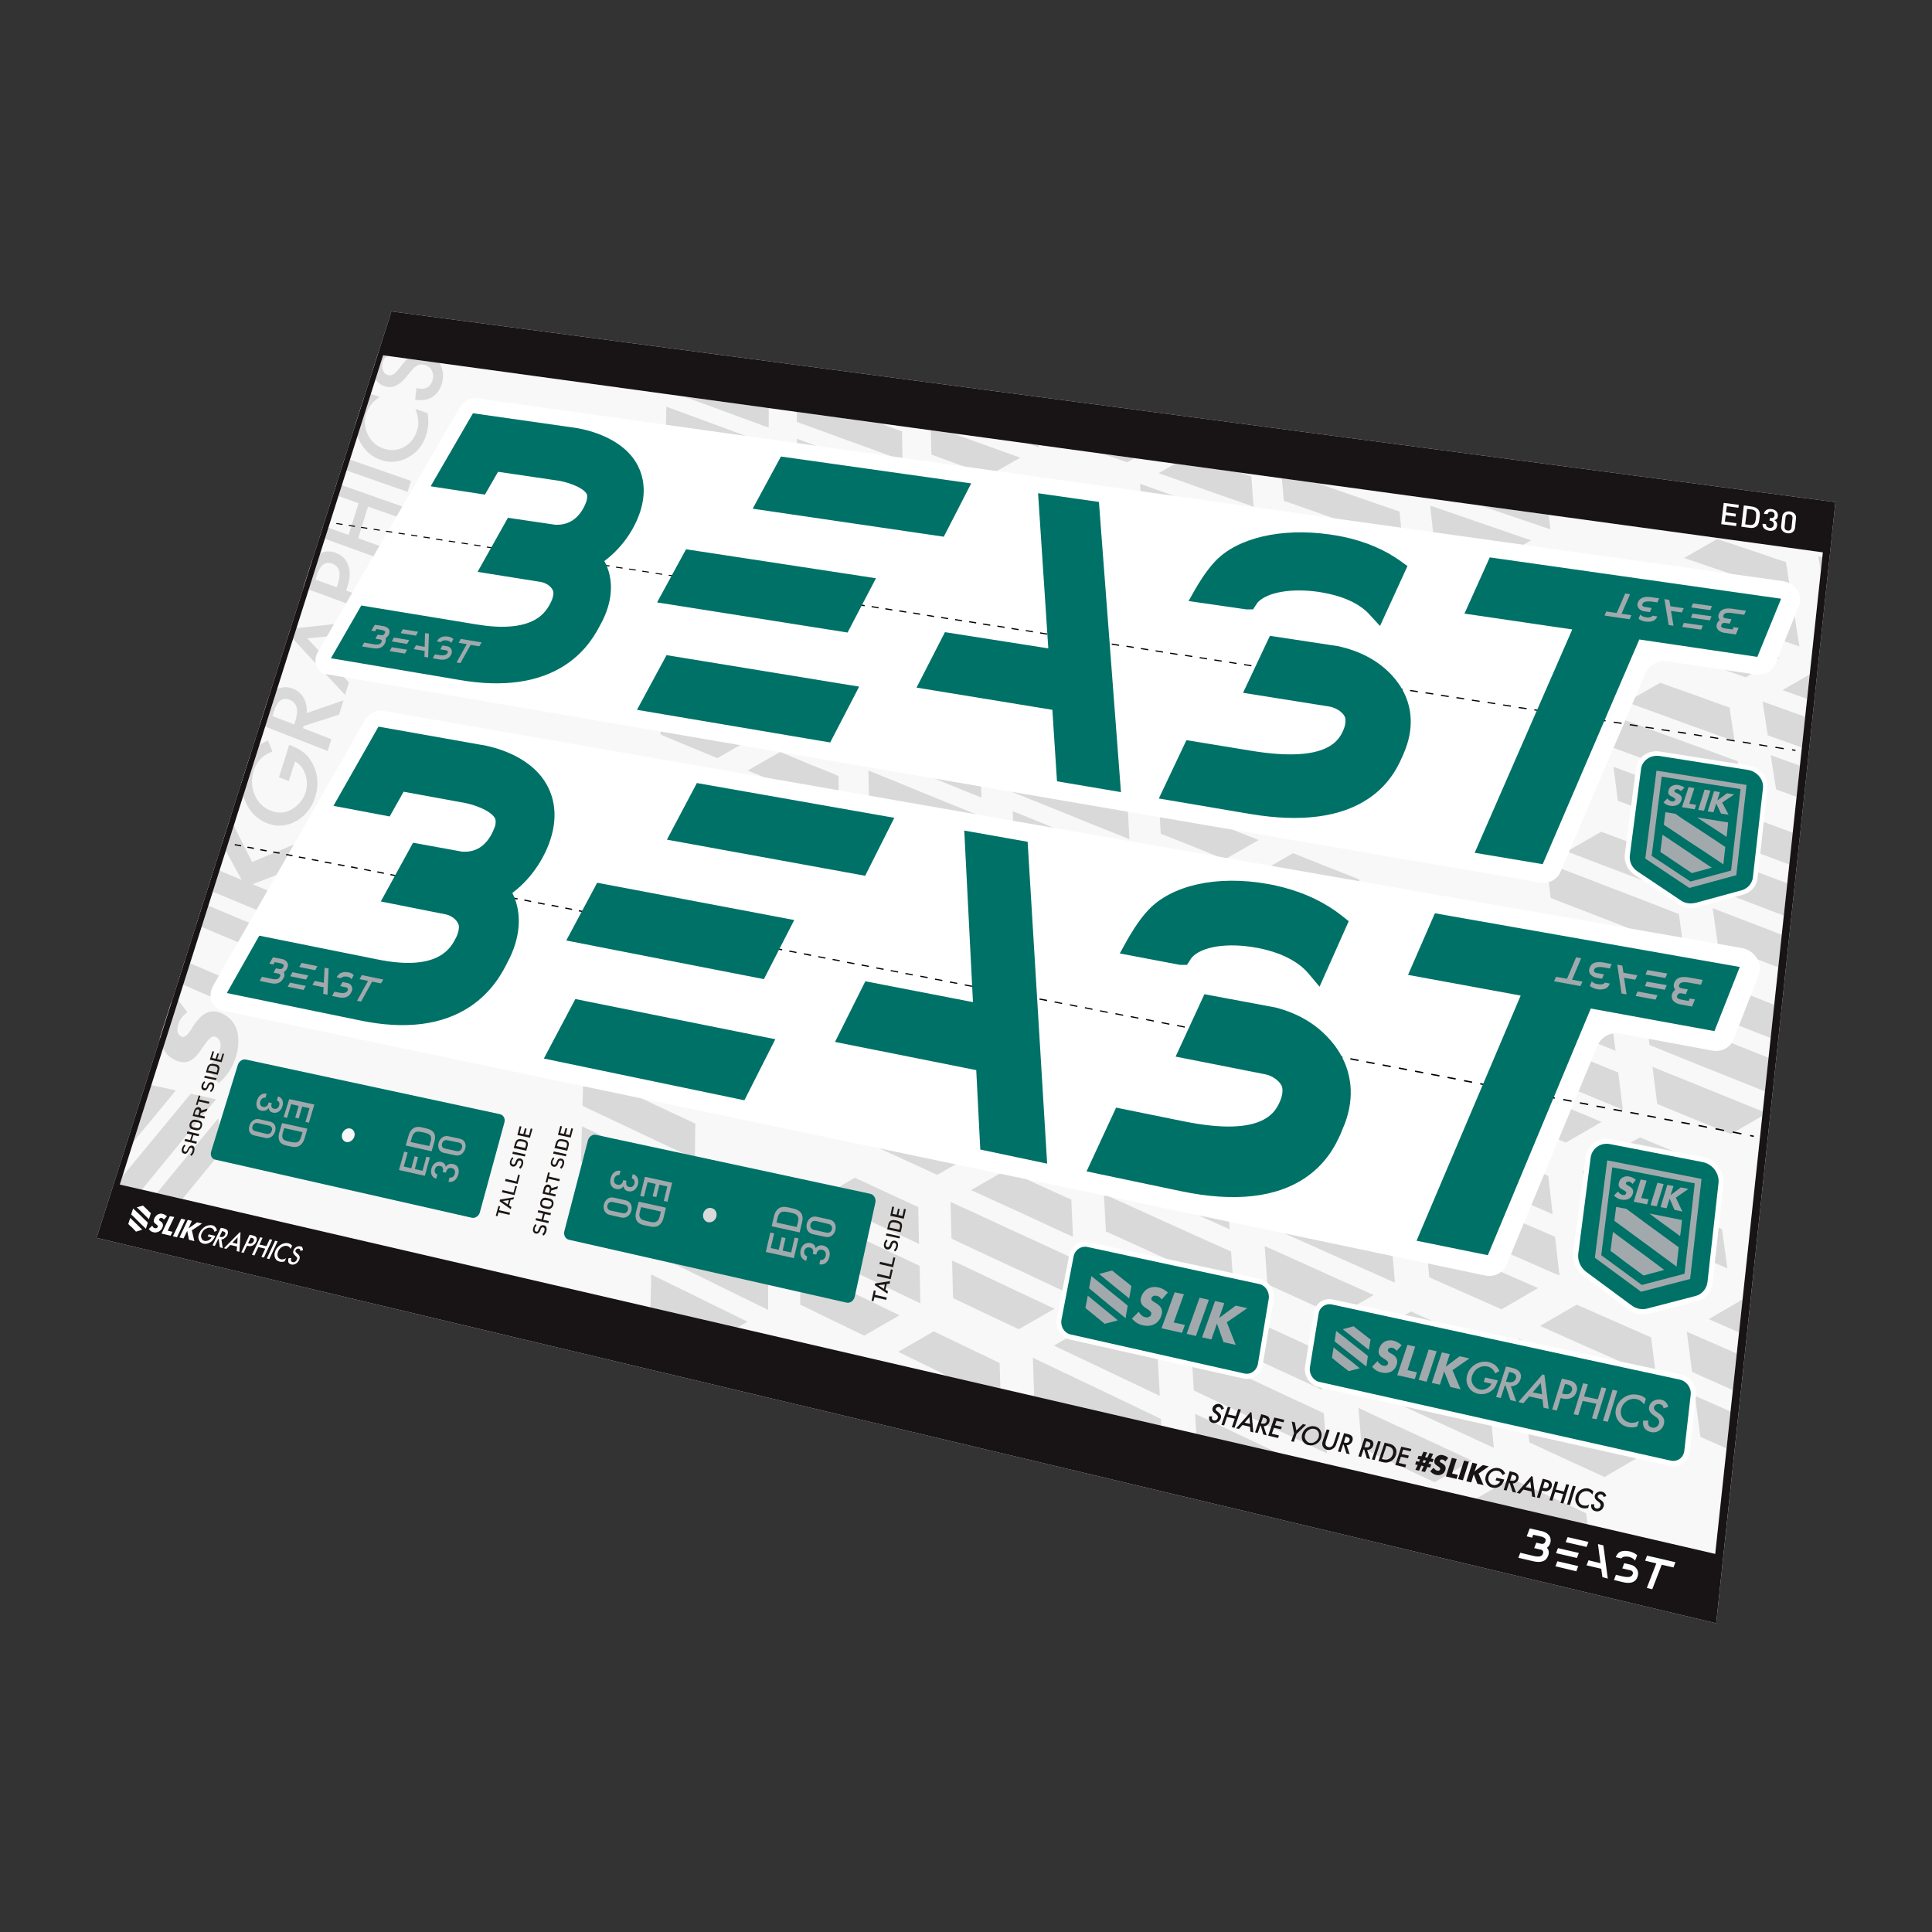 <?xml version="1.0" encoding="utf-8"?>
<!-- Generator: Adobe Illustrator 28.0.0, SVG Export Plug-In . SVG Version: 6.00 Build 0)  -->
<svg version="1.1" xmlns="http://www.w3.org/2000/svg" xmlns:xlink="http://www.w3.org/1999/xlink" x="0px" y="0px"
	 viewBox="0 0 1000 1000" enable-background="new 0 0 1000 1000" xml:space="preserve">
<rect x="0" y="0" width="1000" height="1000" fill="#333333" stroke="none"/>
<g id="static">
	<g>
		<polygon fill="#F8F8F8" points="888.3,840.2 950,259.9 202.6,161.2 50,640.7 		"/>
		<g>
			<polygon fill="#D9D9D9" points="369.7,211 378.9,214.4 394.7,220.2 397.9,221.3 397.9,218.4 397.9,211.2 354.2,205.3 
				354.1,205.3 			"/>
			<polygon fill="#D9D9D9" points="363.3,240.9 347.6,235 344.5,233.8 344.4,236.8 344.2,248.6 347.4,249.8 356.6,253.3 
				372.5,259.3 388.5,250.3 372.6,244.3 			"/>
			<polygon fill="#D9D9D9" points="353.8,228.6 369.5,234.4 378.8,237.8 394.7,243.8 397.9,245 397.9,241.9 397.9,230.1 
				394.7,228.9 385.4,225.4 369.6,219.6 360.4,216.2 344.9,210.5 344.6,225.1 			"/>
			<polygon fill="#D9D9D9" points="412.6,242 415.8,243.2 425.3,246.8 441.6,252.8 457.7,243.7 441.4,237.7 431.8,234.2 
				415.7,228.3 412.5,227.1 412.5,230.1 			"/>
			<polygon fill="#D9D9D9" points="421.9,221.8 438,227.7 447.5,231.1 463.9,237.1 467.2,238.3 467.1,235.2 466.9,223.3 
				463.6,222.1 455.2,219.1 412.4,213.2 412.5,218.4 			"/>
			<polygon fill="#D9D9D9" points="482.1,235.3 485.4,236.5 495.2,240.1 511.9,246.1 528.1,236.9 511.4,230.9 501.6,227.4 
				492.5,224.2 481.7,222.7 481.8,223.3 			"/>
			<polygon fill="#D9D9D9" points="537.7,231.5 537.6,230.4 532.5,229.6 534.3,230.3 			"/>
			<polygon fill="#D9D9D9" points="587.2,237.1 570.9,234.9 583.4,239.3 			"/>
			<polygon fill="#D9D9D9" points="344.1,281 360,287.1 363.2,288.4 363.3,285.3 363.4,273.2 360.2,271.9 350.9,268.3 335.1,262.3 
				319.2,271.3 334.8,277.4 			"/>
			<polygon fill="#D9D9D9" points="353.4,318.3 337.4,312 328.1,308.3 312.3,302 309.1,300.8 309,303.9 308.7,316.2 311.9,317.4 
				321.2,321.2 337.1,327.6 			"/>
			<polygon fill="#D9D9D9" points="334.4,301.6 343.7,305.3 359.7,311.6 363,312.9 363,309.8 363.1,297.4 359.9,296.2 350.5,292.5 
				334.7,286.3 325.4,282.7 309.8,276.6 309.3,291.8 318.6,295.4 			"/>
			<polygon fill="#D9D9D9" points="403.6,271 413.2,274.6 429.5,280.8 432.8,282 432.8,278.9 432.7,266.7 429.3,265.5 419.8,261.9 
				403.6,255.8 387.5,264.9 			"/>
			<polygon fill="#D9D9D9" points="397.4,302.1 381.2,295.8 377.9,294.5 377.9,297.7 377.8,310 381.1,311.3 390.6,315.1 407,321.5 
				423.4,312.2 407,305.8 			"/>
			<polygon fill="#D9D9D9" points="387.4,289.1 403.7,295.4 413.3,299.1 429.7,305.4 433.1,306.7 433,303.5 432.9,291.1 
				429.6,289.9 419.9,286.2 403.6,280 394.1,276.4 378.1,270.2 378,285.5 			"/>
			<polygon fill="#D9D9D9" points="483.4,268.1 500.2,274.3 503.6,275.6 503.5,272.4 503.1,260.1 499.7,258.9 489.9,255.3 
				473.3,249.2 457.1,258.4 473.6,264.5 			"/>
			<polygon fill="#D9D9D9" points="477.8,299.5 467.9,295.8 451.3,289.5 447.9,288.2 447.9,291.4 448.1,303.8 451.5,305.1 
				461.3,308.8 478.2,315.3 494.7,305.9 			"/>
			<polygon fill="#D9D9D9" points="490.5,279.8 473.8,273.5 464,269.9 447.5,263.7 447.8,279.1 457.5,282.8 474.2,289 484,292.8 
				500.9,299.1 504.4,300.4 504.3,297.2 503.9,284.7 500.5,283.4 			"/>
			<polygon fill="#D9D9D9" points="617.2,251.1 627.5,254.8 645.3,261 648.9,262.3 648.6,259.1 647.7,246.6 644.1,245.4 
				641.9,244.6 608.4,240 599.7,244.9 			"/>
			<polygon fill="#D9D9D9" points="612.7,282.8 595.1,276.5 591.5,275.2 591.7,278.4 592.5,291 596,292.3 606.4,296.1 624.2,302.6 
				641,293.1 623.1,286.6 			"/>
			<polygon fill="#D9D9D9" points="601.3,269.7 618.9,276 629.3,279.7 647.2,286.2 650.8,287.5 650.6,284.2 649.6,271.6 646,270.3 
				635.5,266.6 617.8,260.3 607.5,256.6 590.1,250.4 591,266 			"/>
			<polygon fill="#D9D9D9" points="666.6,284.4 670.2,285.7 680.9,289.6 699.2,296.1 716.1,286.5 697.7,280 687,276.2 668.9,269.8 
				665.3,268.5 665.5,271.7 			"/>
			<polygon fill="#D9D9D9" points="675.1,262.9 693.2,269.3 703.9,273.1 722.3,279.5 726,280.8 725.7,277.6 724.4,264.8 
				720.7,263.5 709.9,259.8 691.7,253.5 682.1,250.1 663.5,247.6 664.5,259.2 			"/>
			<polygon fill="#D9D9D9" points="742,277.7 745.8,279.1 756.7,282.9 775.5,289.4 792.5,279.7 773.7,273.2 762.6,269.4 744.1,263 
				740.3,261.7 740.6,265 			"/>
			<polygon fill="#D9D9D9" points="779.8,266.3 798.7,272.7 802.5,274 802.1,270.8 801.6,266.5 766.4,261.7 768.8,262.5 			"/>
			<polygon fill="#D9D9D9" points="368.5,340 378.1,343.8 394.5,350.4 397.8,351.8 397.8,348.5 397.8,335.8 394.5,334.5 
				384.9,330.7 368.6,324.2 352.3,333.5 			"/>
			<polygon fill="#D9D9D9" points="388,382.9 371.5,376.1 361.8,372.2 345.5,365.5 342.2,364.1 342.1,367.4 341.9,380.2 
				345.2,381.6 354.8,385.6 371.3,392.4 			"/>
			<polygon fill="#D9D9D9" points="342.4,354.8 351.9,358.6 368.2,365.3 377.9,369.2 394.4,376 397.8,377.4 397.8,374.1 
				397.8,361.2 394.5,359.8 384.8,355.9 368.4,349.3 358.8,345.4 342.6,338.9 			"/>
			<polygon fill="#D9D9D9" points="422.6,327.4 439.3,334 449.1,337.8 466,344.4 469.5,345.8 469.4,342.5 469.1,329.7 465.7,328.4 
				455.8,324.6 439.1,318.1 			"/>
			<polygon fill="#D9D9D9" points="460.1,377.2 443.1,370.4 433.2,366.4 416.4,359.7 413,358.3 413,361.6 413.1,374.5 416.5,375.9 
				426.4,379.9 443.3,386.8 			"/>
			<polygon fill="#D9D9D9" points="470,371.6 469.9,368.3 469.7,355.3 466.2,353.9 456.2,350 439.4,343.3 429.5,339.5 412.9,332.9 
				413,348.9 422.8,352.8 439.6,359.5 449.5,363.4 466.5,370.2 			"/>
			<polygon fill="#D9D9D9" points="595,325.5 612.9,332.2 616.5,333.5 616.3,330.2 615.5,317.3 611.8,315.9 601.4,312.1 
				583.7,305.5 567,315 584.6,321.6 			"/>
			<polygon fill="#D9D9D9" points="579.7,354.5 562,347.7 558.4,346.3 558.6,349.6 559.2,362.7 562.8,364.1 573.3,368.2 
				591.2,375.1 608.2,365.4 590.2,358.5 			"/>
			<polygon fill="#D9D9D9" points="568.3,340.7 586.1,347.4 596.6,351.4 614.6,358.3 618.3,359.7 618,356.3 617.2,343.2 
				613.5,341.8 603,337.8 585.1,331.1 574.7,327.2 557.2,320.6 558,336.8 			"/>
			<polygon fill="#D9D9D9" points="659.2,315.2 670,319.2 688.3,325.9 692.1,327.2 691.8,323.9 690.6,310.9 686.9,309.5 
				676.1,305.6 658,299.1 641.1,308.6 			"/>
			<polygon fill="#D9D9D9" points="655,348.4 636.8,341.6 633.1,340.2 633.3,343.5 634.2,356.7 637.9,358.1 648.7,362.2 
				667.2,369.2 684.3,359.4 665.8,352.4 			"/>
			<polygon fill="#D9D9D9" points="643,334.5 661.3,341.3 672.1,345.3 690.6,352.2 694.4,353.6 694.1,350.2 692.9,336.9 
				689.2,335.6 678.3,331.6 660,324.8 649.3,320.9 631.2,314.3 632.4,330.5 			"/>
			<polygon fill="#D9D9D9" points="746.2,312.7 765.1,319.5 769,320.8 768.6,317.5 767.1,304.3 763.3,303 752.2,299.1 733.5,292.5 
				716.6,302.1 735.2,308.8 			"/>
			<polygon fill="#D9D9D9" points="731.6,342.2 712.9,335.3 709.1,333.9 709.4,337.3 710.6,350.6 714.4,352 725.5,356.1 
				744.5,363.1 761.8,353.2 742.8,346.2 			"/>
			<polygon fill="#D9D9D9" points="770.1,330.6 766.2,329.2 755,325.2 736.2,318.4 725.2,314.5 706.6,307.8 708.2,324.2 
				719.1,328.2 737.9,335 749,339 768.1,346 772,347.4 771.6,344 			"/>
			<polygon fill="#D9D9D9" points="823.9,306.2 843.3,312.9 847.3,314.3 846.8,310.9 845,297.7 841.1,296.3 829.7,292.4 
				810.5,285.8 793.4,295.5 812.6,302.2 			"/>
			<polygon fill="#D9D9D9" points="821.1,339.9 809.7,335.8 790.4,328.9 786.5,327.6 786.9,330.9 788.5,344.3 792.4,345.7 
				803.8,349.9 823.3,356.9 840.7,346.9 			"/>
			<polygon fill="#D9D9D9" points="833.2,318.7 813.8,311.9 802.5,308 783.4,301.3 785.3,317.8 796.6,321.8 815.9,328.6 
				827.4,332.7 846.9,339.6 850.9,341 850.5,337.6 848.6,324.2 844.7,322.8 			"/>
			<polygon fill="#D9D9D9" points="903,299.5 923,306.3 927.1,307.7 926.5,304.3 924.4,290.9 920.3,289.6 908.6,285.6 888.8,279 
				871.7,288.8 891.3,295.5 			"/>
			<polygon fill="#D9D9D9" points="889.2,329.4 869.3,322.5 865.3,321.1 865.8,324.5 867.7,338 871.7,339.4 883.5,343.5 
				903.5,350.6 921.1,340.5 900.9,333.5 			"/>
			<polygon fill="#D9D9D9" points="875.5,315.2 895.4,322.1 907.1,326.2 927.3,333.2 931.4,334.6 930.8,331.1 928.7,317.6 
				924.6,316.2 912.8,312.1 892.8,305.3 881.2,301.3 861.5,294.6 863.9,311.2 			"/>
			<polygon fill="#D9D9D9" points="942.4,295.5 943.2,288.5 941.1,287.8 			"/>
			<polygon fill="#D9D9D9" points="332.1,411.2 341.8,415.3 358.3,422.3 361.7,423.8 361.7,420.4 361.9,407.2 358.5,405.8 
				348.8,401.7 332.5,394.9 315.8,404.3 			"/>
			<polygon fill="#D9D9D9" points="351.4,456 334.8,448.8 325,444.6 308.6,437.5 305.3,436 305.2,439.4 304.9,452.7 308.2,454.2 
				317.9,458.4 334.4,465.7 			"/>
			<polygon fill="#D9D9D9" points="331.6,437.5 341.3,441.7 358,448.9 361.4,450.4 361.4,446.9 361.6,433.6 358.2,432.1 
				348.4,427.9 331.9,420.9 322.3,416.8 306,409.8 305.6,426.3 315.2,430.4 			"/>
			<polygon fill="#D9D9D9" points="430.6,400.2 420.6,396.2 403.8,389.2 387,398.8 403.8,405.7 413.7,409.8 430.7,416.9 
				434.2,418.3 434.2,414.9 434,401.7 			"/>
			<polygon fill="#D9D9D9" points="407.3,460.6 424.4,450.9 407.3,443.6 397.3,439.3 380.4,432.2 377,430.7 376.9,434.1 
				376.9,447.5 380.3,449 390.2,453.3 			"/>
			<polygon fill="#D9D9D9" points="386.9,425.1 403.8,432.2 413.8,436.4 431,443.7 434.5,445.1 434.4,441.7 434.3,428.2 
				430.8,426.8 420.8,422.6 403.8,415.5 393.9,411.3 377.2,404.4 377,420.9 			"/>
			<polygon fill="#D9D9D9" points="459.5,393.1 476.7,400.1 486.9,404.3 504.4,411.4 508,412.8 507.9,409.4 507.5,396 503.9,394.6 
				493.6,390.5 476.3,383.5 			"/>
			<polygon fill="#D9D9D9" points="470.8,434 453.4,426.8 449.9,425.3 450,428.8 450.2,442.3 453.7,443.8 463.9,448.1 481.5,455.4 
				498.7,445.6 481.1,438.3 			"/>
			<polygon fill="#D9D9D9" points="494.4,417.1 476.9,410 466.7,405.8 449.5,398.8 449.8,415.5 459.9,419.6 477.3,426.8 
				487.6,431.1 505.3,438.3 508.9,439.8 508.7,436.3 508.3,422.8 504.7,421.3 			"/>
			<polygon fill="#D9D9D9" points="561.4,398.6 579.5,405.7 583.1,407.2 582.9,403.7 582.2,390.3 578.5,388.8 568,384.7 
				550.2,377.7 533.2,387.4 550.9,394.4 			"/>
			<polygon fill="#D9D9D9" points="545.7,428.6 527.8,421.3 524.2,419.9 524.3,423.3 524.8,436.9 528.4,438.4 539,442.7 
				557.1,450.1 574.4,440.2 556.3,432.9 			"/>
			<polygon fill="#D9D9D9" points="534.3,414.1 552.1,421.3 562.7,425.6 580.9,432.9 584.6,434.4 584.4,430.9 583.7,417.2 
				580,415.7 569.3,411.5 551.4,404.3 540.9,400.2 523.2,393.1 523.8,409.9 			"/>
			<polygon fill="#D9D9D9" points="626.5,388.6 637.3,392.8 655.9,400 659.6,401.5 659.4,398 658.3,384.4 654.6,383 643.7,378.8 
				625.4,371.8 608.3,381.6 			"/>
			<polygon fill="#D9D9D9" points="621.9,423 603.5,415.7 599.8,414.3 600,417.8 600.8,431.5 604.5,433 615.4,437.3 634,444.8 
				651.5,434.8 632.8,427.4 			"/>
			<polygon fill="#D9D9D9" points="609.9,408.5 628.3,415.7 639.3,420 657.9,427.4 661.8,428.9 661.5,425.3 660.4,411.6 
				656.6,410.1 645.7,405.8 627.2,398.6 616.4,394.4 598.2,387.3 599.2,404.2 			"/>
			<polygon fill="#D9D9D9" points="703.5,382.7 714.6,387 733.7,394.2 737.6,395.6 737.2,392.1 735.8,378.5 732,377 720.8,372.8 
				701.9,365.8 684.7,375.6 			"/>
			<polygon fill="#D9D9D9" points="699.5,417.4 680.6,410.1 676.8,408.6 677.1,412.1 678.2,425.9 682.1,427.4 693.2,431.8 
				712.4,439.3 730,429.2 710.8,421.7 			"/>
			<polygon fill="#D9D9D9" points="687,402.7 706,410 717.2,414.3 736.4,421.7 740.3,423.3 740,419.7 738.6,405.8 734.7,404.3 
				723.4,400 704.4,392.8 693.3,388.6 674.6,381.4 676,398.5 			"/>
			<polygon fill="#D9D9D9" points="873.5,374.9 893.7,382.2 897.8,383.6 897.3,380.1 895.2,366.2 891.1,364.8 879.3,360.5 
				859.3,353.4 841.9,363.4 861.7,370.6 			"/>
			<polygon fill="#D9D9D9" points="859.2,405.8 839.2,398.4 835.1,396.9 835.6,400.5 837.4,414.5 841.5,416 853.3,420.4 873.6,428 
				891.5,417.7 871.1,410.2 			"/>
			<polygon fill="#D9D9D9" points="899.4,394 895.2,392.5 883.3,388.1 863.1,380.8 851.4,376.5 831.6,369.3 833.8,386.6 
				845.5,390.9 865.6,398.3 877.5,402.7 897.8,410.2 902,411.7 901.5,408.1 			"/>
			<polygon fill="#D9D9D9" points="935.3,361.7 936.7,349.1 922.6,357.2 			"/>
			<polygon fill="#D9D9D9" points="916.5,390.9 917.1,394.5 919.3,408.6 923.5,410.1 929.9,412.5 931.6,396.3 920.7,392.4 			"/>
			<polygon fill="#D9D9D9" points="912.3,363.1 915,380.6 927,384.9 932.6,386.9 934.3,371 932.7,370.4 			"/>
			<polygon fill="#D9D9D9" points="423.6,467.4 440.9,474.9 451.2,479.3 468.9,486.9 472.5,488.4 472.4,484.8 472.1,470.9 
				468.5,469.4 458.2,465 440.7,457.6 			"/>
			<polygon fill="#D9D9D9" points="445.2,532.4 462.7,522.4 445,514.6 434.6,510 417.1,502.3 413.6,500.8 413.6,504.3 413.6,518.4 
				417.2,520 427.5,524.6 			"/>
			<polygon fill="#D9D9D9" points="473,512.9 472.7,498.7 469.1,497.2 458.6,492.7 441.1,485.1 430.8,480.7 413.5,473.2 
				413.5,490.5 423.8,495 441.3,502.6 451.6,507.1 469.4,514.9 473,516.5 			"/>
			<polygon fill="#D9D9D9" points="498.2,462.3 516.1,469.8 526.7,474.2 544.9,481.8 548.6,483.4 548.4,479.8 547.8,465.8 
				544.1,464.3 533.5,459.8 515.5,452.4 			"/>
			<polygon fill="#D9D9D9" points="510.4,505.2 492.4,497.5 488.8,495.9 488.8,499.5 489.2,513.7 492.9,515.2 503.5,519.9 
				521.7,527.8 539.4,517.6 521.1,509.8 			"/>
			<polygon fill="#D9D9D9" points="488.5,485.5 499,490 517.1,497.7 527.7,502.3 546,510.1 549.8,511.7 549.6,508 549,493.8 
				545.3,492.2 534.6,487.7 516.5,480.1 505.9,475.6 488,468.1 			"/>
			<polygon fill="#D9D9D9" points="592.7,464.6 603.6,469 622.3,476.7 626.1,478.3 625.8,474.7 624.9,460.5 621.1,459 610.2,454.6 
				591.7,447.1 574.3,457 			"/>
			<polygon fill="#D9D9D9" points="587.6,500.3 569.1,492.5 565.3,490.9 565.5,494.5 566.2,508.8 570,510.4 580.9,515.1 599.7,523 
				617.5,512.8 598.6,504.9 			"/>
			<polygon fill="#D9D9D9" points="564.8,480.5 575.7,485 594.2,492.7 605.3,497.3 624.1,505.2 627.9,506.8 627.7,503.1 
				626.8,488.8 622.9,487.2 611.9,482.6 593.2,475 582.4,470.5 564,462.9 			"/>
			<polygon fill="#D9D9D9" points="670.7,459.3 681.9,463.8 701.1,471.5 705,473.1 704.7,469.4 703.5,455.2 699.6,453.6 
				688.3,449.2 669.3,441.6 651.7,451.7 			"/>
			<polygon fill="#D9D9D9" points="677.7,499.9 666.3,495.3 647.2,487.4 643.4,485.9 643.6,489.5 644.6,503.9 648.5,505.5 
				659.8,510.2 679.1,518.2 697.1,507.9 			"/>
			<polygon fill="#D9D9D9" points="653.8,479.9 672.9,487.7 684.2,492.3 703.6,500.2 707.6,501.8 707.3,498.1 706,483.6 702,482.1 
				690.7,477.5 671.5,469.7 660.3,465.2 641.4,457.6 642.6,475.3 			"/>
			<polygon fill="#D9D9D9" points="843,452.9 863.4,460.7 867.5,462.3 867,458.6 865.1,444.2 860.9,442.6 849,438.1 828.8,430.5 
				811,440.7 831.1,448.4 			"/>
			<polygon fill="#D9D9D9" points="828.2,485 808,477 803.9,475.4 804.3,479.1 806,493.8 810.2,495.4 822.1,500.1 842.6,508.2 
				860.8,497.7 840.2,489.7 			"/>
			<polygon fill="#D9D9D9" points="869,473.1 864.8,471.5 852.8,466.8 832.4,459 820.5,454.4 800.5,446.7 802.6,464.8 814.5,469.4 
				834.7,477.2 846.7,481.9 867.3,489.9 871.5,491.6 871,487.8 			"/>
			<polygon fill="#D9D9D9" points="892.9,435.1 913.6,442.8 925.9,447.4 926.1,447.5 927.9,431 910.9,424.7 			"/>
			<polygon fill="#D9D9D9" points="890.7,471.7 886.5,470.1 887,473.8 889.1,488.6 893.3,490.2 905.6,495 920.4,500.7 922.2,483.8 
				911.5,479.7 			"/>
			<polygon fill="#D9D9D9" points="903,448.9 882.4,441.1 884.9,459.3 897.1,463.9 918,471.9 923.3,473.9 925.1,457.2 915.2,453.5 
							"/>
			<polygon fill="#D9D9D9" points="312.2,548.7 329.2,556.6 339.3,561.2 356.5,569.3 360,570.9 360.1,567.2 360.2,552.9 
				356.7,551.3 346.6,546.6 329.6,538.8 			"/>
			<polygon fill="#D9D9D9" points="331.9,597.6 321.8,592.8 304.7,584.6 301.2,583 301.1,586.7 300.7,601.2 304.2,602.8 
				314.3,607.7 331.6,616 349.3,605.8 			"/>
			<polygon fill="#D9D9D9" points="328.6,585.2 338.8,590 356.2,598.2 359.7,599.9 359.7,596.1 359.9,581.6 356.4,579.9 
				346.2,575.2 329,567.1 319,562.4 302,554.5 301.5,572.4 311.5,577.1 			"/>
			<polygon fill="#D9D9D9" points="490.8,552.5 509,560.6 512.8,562.2 512.7,558.5 512.2,543.9 508.5,542.3 497.8,537.6 
				479.7,529.6 462.1,539.7 480.1,547.7 			"/>
			<polygon fill="#D9D9D9" points="503.1,597.8 484.7,589.4 473.9,584.5 455.8,576.3 452.1,574.6 452.2,578.3 452.4,593.1 
				456.1,594.8 466.8,599.7 485.1,608.1 			"/>
			<polygon fill="#D9D9D9" points="513.7,591.7 513.6,587.9 513.1,573.1 509.4,571.4 498.6,566.6 480.3,558.4 469.7,553.7 
				451.7,545.6 452,563.8 462.6,568.6 480.7,576.8 491.5,581.7 510,590 			"/>
			<polygon fill="#D9D9D9" points="539.1,535.1 557.6,543.2 568.6,547.9 587.5,556.1 591.3,557.8 591.1,554 590.3,539.3 
				586.5,537.7 575.4,532.9 556.8,524.9 			"/>
			<polygon fill="#D9D9D9" points="582.3,593.6 563.3,585.2 552.2,580.3 533.5,571.9 529.7,570.3 529.8,574 530.4,588.9 
				534.2,590.6 545.2,595.6 564.1,604 			"/>
			<polygon fill="#D9D9D9" points="529.3,559.4 540.2,564.2 558.9,572.5 570,577.4 589.1,585.8 592.9,587.5 592.7,583.7 
				591.9,568.7 588.1,567 576.9,562.2 558.1,554 547.1,549.2 528.6,541.1 			"/>
			<polygon fill="#D9D9D9" points="833.8,525 829.6,523.3 817.5,518.5 797.2,510.3 779,520.8 799.3,529 811.3,533.8 832,542.2 
				836.2,543.9 835.7,540 			"/>
			<polygon fill="#D9D9D9" points="829,580.7 808.2,572 796.1,567 775.6,558.5 771.5,556.8 771.9,560.7 773.5,575.9 777.7,577.7 
				789.8,582.7 810.5,591.4 			"/>
			<polygon fill="#D9D9D9" points="840,574.4 839.5,570.4 837.6,555.1 833.3,553.4 821.1,548.4 800.6,540 788.6,535.2 768.3,526.9 
				770.3,545.7 782.3,550.6 802.8,559 814.9,564 835.7,572.6 			"/>
			<polygon fill="#D9D9D9" points="913.8,518.3 901.4,513.4 880.4,505.2 862.1,515.8 883,524.1 895.4,529 916.5,537.3 918.3,520.7 
				918.1,520 			"/>
			<polygon fill="#D9D9D9" points="880.6,562.4 859.5,553.9 855.3,552.2 855.8,556.1 857.8,571.4 862.1,573.2 874.5,578.3 
				895.9,587 912.1,577.6 912.4,575.3 893.1,567.5 			"/>
			<polygon fill="#D9D9D9" points="884.6,535.2 872.2,530.3 851.4,522 853.8,540.9 866.1,545.9 887.2,554.4 899.8,559.4 
				913.5,564.9 915.4,547.5 905.8,543.7 			"/>
			<polygon fill="#D9D9D9" points="365.7,632.2 376.1,637.2 394,645.8 397.6,647.6 397.6,643.7 397.6,628.7 394,626.9 383.5,621.9 
				365.8,613.5 348,623.7 			"/>
			<polygon fill="#D9D9D9" points="368.9,675.3 358.4,670.1 340.6,661.4 337,659.6 337,663.5 336.7,676.7 381.7,687.1 386.9,684.1 
							"/>
			<polygon fill="#D9D9D9" points="365.4,662.2 375.9,667.4 393.9,676.2 397.6,678 397.6,674.1 397.6,658.8 394,657 383.4,651.9 
				365.6,643.3 355.1,638.2 337.6,629.7 337.2,648.5 347.6,653.5 			"/>
			<polygon fill="#D9D9D9" points="471.6,623.1 460.8,618.1 442.5,609.6 424.6,619.9 442.8,628.4 453.5,633.5 472,642.1 
				475.7,643.9 475.6,640 475.3,624.8 			"/>
			<polygon fill="#D9D9D9" points="436.2,666.6 417.9,657.8 414.2,656.1 414.2,660 414.2,675.3 418,677.1 428.8,682.4 447.3,691.3 
				465.6,680.8 447,671.8 			"/>
			<polygon fill="#D9D9D9" points="476,655.2 472.2,653.4 461.3,648.3 442.9,639.6 432.2,634.5 414.1,625.9 414.1,644.8 424.8,650 
				443.1,658.7 454,663.9 472.6,672.8 476.4,674.6 476.3,670.6 			"/>
			<polygon fill="#D9D9D9" points="532.4,629.6 551.4,638.4 555.3,640.1 555.2,636.2 554.5,620.9 550.6,619.2 539.5,614.1 
				520.7,605.6 502.6,616 521.3,624.5 			"/>
			<polygon fill="#D9D9D9" points="515.4,663.1 496.6,654.2 492.8,652.5 492.9,656.4 493.3,671.9 497.1,673.7 508.2,679 527.3,688 
				545.8,677.4 526.6,668.4 			"/>
			<polygon fill="#D9D9D9" points="522.4,655.1 533.6,660.3 552.7,669.3 556.7,671.1 556.5,667.1 555.8,651.5 551.9,649.7 
				540.7,644.5 521.7,635.8 510.7,630.7 492,622.1 492.5,641.1 503.5,646.3 			"/>
			<polygon fill="#D9D9D9" points="582.2,612 601.5,620.6 612.9,625.7 632.5,634.5 636.5,636.3 636.2,632.4 635.2,616.9 
				631.2,615.2 619.7,610.1 600.4,601.5 			"/>
			<polygon fill="#D9D9D9" points="607.8,664.8 596.3,659.5 576.8,650.6 572.9,648.8 573.1,652.7 573.9,668.3 577.8,670.2 
				589.3,675.5 609,684.6 627.6,673.9 			"/>
			<polygon fill="#D9D9D9" points="583.7,642.5 603.2,651.4 614.7,656.7 634.5,665.7 638.5,667.5 638.3,663.5 637.2,647.8 
				633.2,646 621.6,640.8 602.1,632 590.7,626.8 571.4,618.1 572.4,637.4 			"/>
			<polygon fill="#D9D9D9" points="694.9,621.8 715.1,630.6 719.2,632.4 718.9,628.4 717.5,612.9 713.4,611.1 701.5,606 
				681.6,597.3 663.2,607.9 683.1,616.6 			"/>
			<polygon fill="#D9D9D9" points="711,670.3 690.6,661.2 678.7,655.8 658.7,646.8 654.6,645 654.9,649 656,664.8 660.1,666.6 
				671.9,672 692.2,681.2 			"/>
			<polygon fill="#D9D9D9" points="722,663.9 721.7,659.9 720.3,644 716.1,642.2 704.2,636.9 684,628 672.3,622.8 652.4,614.1 
				653.8,633.5 665.5,638.7 685.6,647.7 697.5,653 717.9,662.1 			"/>
			<polygon fill="#D9D9D9" points="797.2,606.9 785,601.8 764.4,593 745.9,603.7 766.4,612.5 778.5,617.7 799.4,626.6 803.6,628.5 
				803.2,624.4 801.4,608.7 			"/>
			<polygon fill="#D9D9D9" points="762.8,652.1 742.1,643 737.9,641.2 738.3,645.2 739.8,661.1 744,663 756.2,668.4 777.2,677.7 
				796.1,666.7 775.1,657.5 			"/>
			<polygon fill="#D9D9D9" points="736.9,629.6 748.9,634.8 769.6,643.9 781.9,649.2 802.9,658.4 807.2,660.2 806.7,656.1 
				804.9,640.2 800.7,638.3 788.3,633 767.6,624 755.5,618.8 735,610 			"/>
			<polygon fill="#D9D9D9" points="851.3,608.3 863.9,613.6 885.3,622.6 889.7,624.4 889.1,620.3 887,604.5 882.6,602.7 870,597.5 
				848.8,588.7 830.2,599.5 			"/>
			<polygon fill="#D9D9D9" points="848.6,648.3 827.2,639.1 822.9,637.3 823.4,641.3 825.3,657.4 829.6,659.3 842.2,664.7 
				863.8,674.1 882.9,663 861.2,653.7 			"/>
			<polygon fill="#D9D9D9" points="874.2,629 852.8,620 840.3,614.7 819.2,605.8 821.6,625.6 834,630.9 855.3,640 868,645.3 
				889.7,654.6 894.1,656.5 893.5,652.3 891.3,636.2 886.9,634.4 			"/>
			<polygon fill="#D9D9D9" points="513.5,703.6 502.2,698.2 483.3,689.1 464.9,699.7 483.8,708.9 491.1,712.5 517.8,718.6 
				517.4,705.5 			"/>
			<polygon fill="#D9D9D9" points="599.2,702.3 595.2,700.4 583.6,694.9 564.1,685.8 545.5,696.5 564.9,705.7 576.5,711.2 
				596.3,720.6 600.3,722.5 600.1,718.4 			"/>
			<polygon fill="#D9D9D9" points="596.9,732.5 585.2,726.9 565.5,717.5 554,712 534.6,702.8 535.3,722.7 601.1,737.9 600.9,734.5 
							"/>
			<polygon fill="#D9D9D9" points="659.7,708 680.1,717.4 684.2,719.4 683.9,715.2 682.6,699 678.5,697.1 666.6,691.6 646.4,682.3 
				627.7,693.1 647.8,702.5 			"/>
			<polygon fill="#D9D9D9" points="642.9,743.3 622.7,733.7 618.6,731.8 618.8,735.9 619.2,742.1 660.6,751.7 654.9,749 			"/>
			<polygon fill="#D9D9D9" points="685.2,731.5 681,729.5 668.9,723.9 648.6,714.4 636.7,708.9 616.7,699.5 617.9,719.7 
				629.7,725.3 650,734.9 662,740.5 682.6,750.3 686.8,752.2 686.4,748 			"/>
			<polygon fill="#D9D9D9" points="732.2,699.2 744.5,704.7 765.6,714.3 769.8,716.2 769.4,712 767.8,695.6 763.5,693.7 
				751.2,688.2 730.4,678.8 711.5,689.8 			"/>
			<polygon fill="#D9D9D9" points="728.2,740.4 707.3,730.7 703.1,728.7 703.5,732.9 704.8,749.5 709.1,751.5 721.4,757.3 
				742.5,767.2 761.8,756 740.6,746.1 			"/>
			<polygon fill="#D9D9D9" points="771.1,728.4 766.8,726.5 754.3,720.8 733.3,711.2 721.1,705.6 700.4,696.2 702.1,716.6 
				714.3,722.2 735.2,731.9 747.6,737.6 768.9,747.4 773.2,749.4 772.8,745.1 			"/>
			<polygon fill="#D9D9D9" points="818.4,695.8 831.1,701.4 852.8,711 857.2,713 856.7,708.7 854.6,692.2 850.2,690.3 837.5,684.7 
				816.1,675.3 797.1,686.3 			"/>
			<polygon fill="#D9D9D9" points="815.3,737.4 793.7,727.6 789.4,725.6 789.8,729.9 791.6,746.6 796,748.6 808.7,754.5 
				830.5,764.5 850,753.1 828.1,743.2 			"/>
			<polygon fill="#D9D9D9" points="858.8,725.3 854.3,723.3 841.5,717.6 819.8,707.9 807.2,702.3 785.9,692.8 788.1,713.4 
				800.7,719.1 822.2,728.8 835,734.6 856.9,744.5 861.4,746.5 860.9,742.2 			"/>
			<polygon fill="#D9D9D9" points="900.1,689.6 901.9,672.6 884.4,682.8 			"/>
			<polygon fill="#D9D9D9" points="877.4,722.5 877.9,726.8 880.1,743.7 884.6,745.7 893.7,749.7 895.7,730.6 881.9,724.5 			"/>
			<polygon fill="#D9D9D9" points="873.1,689.3 875.8,710.1 888.8,715.9 896.9,719.5 898.9,700.6 895.1,698.9 			"/>
			<polygon fill="#D9D9D9" points="816.6,781.2 803.7,775.2 782.1,765.2 764.1,775.7 821.7,789 821,783.3 			"/>
			<g>
				<path fill="#D9D9D9" d="M175.5,369.9l2.3-7.4l-19.1,6.6c0.3-2.9-0.2-5.5-1.5-7.8c-1.3-2.3-3.2-4-5.7-4.9c-3.2-1.2-6.2-0.9-9,0.9
					c-1.4,0.9-2.6,2.4-3.8,4.5l-4.2,13.2l35.1,13.7l1.9-6.1l-14.7-5.7l0.3-1.1L175.5,369.9z M152.3,375l-11.3-4.4l0.7-2.2
					c1.8-5.6,4.4-7.6,8.1-6.2c3.9,1.5,4.9,5.1,3.1,10.8L152.3,375z"/>
				<path fill="#D9D9D9" d="M188.5,327.6l2-6.5l-40.2,4.4l-0.9,2.8l29.2,31.4l2-6.5l-7.3-7.7l5.3-16.9L188.5,327.6z M169.1,341.1
					L159,330.4l13.8-1.3L169.1,341.1z"/>
				<polygon fill="#D9D9D9" points="78,561.6 75.7,564.3 73.8,570.1 68.7,586.4 66.1,594.6 70.7,588.9 77.4,580.9 88.7,567.2 
					91,564.4 88.4,563.8 				"/>
				<path fill="#D9D9D9" d="M106.9,552.3l6.2,8.4c4.3-3.6,7.3-8.1,9-13.7c0.8-2.7,1.3-5.2,1.3-7.6c0-2.4-0.2-4.5-0.9-6.5
					c-0.6-1.9-1.6-3.6-2.9-5c-1.3-1.4-2.9-2.5-4.8-3.4c-2.8-1.2-5.3-1.3-7.6-0.4c-2.3,1-4.5,3.1-6.7,6.3c-0.6,0.8-1.1,1.6-1.6,2.5
					c-0.5,0.8-1.1,1.6-1.6,2.2c-0.5,0.6-1.1,1.1-1.7,1.4c-0.6,0.3-1.2,0.3-1.8,0c-0.9-0.4-1.5-1.2-1.8-2.4c-0.3-1.2-0.2-2.5,0.3-4
					c0.4-1.2,0.9-2.3,1.7-3.3c0.8-1.1,1.8-2,3-2.9l-6-7.7c-0.9,0.9-1.7,1.9-2.5,2.9l-5.8,18.1c0.1,1.3,0.4,2.5,0.8,3.6
					c0.6,1.8,1.6,3.3,2.8,4.7c1.2,1.4,2.8,2.5,4.6,3.3c1.8,0.8,3.4,1.1,4.8,1c1.4-0.2,2.7-0.6,3.8-1.4c1.1-0.8,2.2-1.8,3.1-3
					c0.9-1.2,1.8-2.5,2.7-3.8c0.7-1.1,1.4-2,2-2.7c0.6-0.7,1.1-1.3,1.6-1.7c0.5-0.4,1-0.6,1.5-0.7c0.5-0.1,1,0,1.5,0.3
					c0.9,0.4,1.6,1.2,2,2.4c0.4,1.2,0.4,2.8-0.2,4.6c-0.5,1.6-1.3,3.2-2.5,4.6C110.2,549.9,108.8,551.2,106.9,552.3z"/>
				<polygon fill="#D9D9D9" points="212.7,248.9 178.5,237 176.7,242.6 211,254.6 				"/>
				<path fill="#D9D9D9" d="M190.6,203.5c-0.8,0.8-1.6,1.6-2.3,2.5l-4.4,13.8c0.1,3.2,1,6.4,2.7,9.4c2.5,4.3,5.9,7.3,10.3,8.8
					c4.9,1.7,9.8,1.3,14.4-1.3c4.7-2.6,7.8-6.5,9.4-11.9c1.1-3.5,1.3-7.2,0.6-11l-6.3-2.1c0.4,1.2,0.8,2.2,1,3.2
					c0.3,1,0.4,1.9,0.5,2.8c0.2,1.6,0,3.4-0.7,5.3c-1.2,3.8-3.4,6.6-6.8,8.4c-3.3,1.8-6.8,2-10.5,0.8c-3.7-1.3-6.4-3.7-8.1-7.2
					c-1.7-3.5-2-7.1-0.8-10.9c1.1-3.4,3.4-6.3,6.9-8.7L190.6,203.5z"/>
				<polygon fill="#D9D9D9" points="140.8,482.6 105.1,467.6 101.6,478.6 137.4,493.7 				"/>
				<polygon fill="#D9D9D9" points="135.7,499.3 127.6,495.8 123.4,509.3 95.6,497.4 92.1,508.5 128,524.1 				"/>
				<path fill="#D9D9D9" d="M196.2,181.3l-3.4,10.6c0.1,0.9,0.4,1.8,0.7,2.7c1.1,2.7,2.9,4.4,5.5,5.3c3.8,1.3,7.5-0.2,11.1-4.6
					l2.5-3.1c0.7-0.8,1.3-1.4,1.9-2c0.6-0.5,1.2-0.9,1.8-1.2c0.6-0.3,1.2-0.4,1.8-0.4c0.6,0,1.3,0.1,1.9,0.3
					c1.7,0.6,2.9,1.6,3.6,3.1c0.7,1.5,0.8,3.1,0.3,4.8c-0.7,2.2-1.9,3.6-3.8,4.2c-1,0.4-2.5,0.3-4.6-0.1l-0.6,6
					c3.4,0.6,6.3,0.1,8.7-1.3c2.4-1.5,4.1-3.8,5.1-7c1-3.4,0.8-6.5-0.6-9.5c-1.4-2.9-3.7-4.9-6.8-6c-2.4-0.8-4.6-0.8-6.6,0.1
					c-2.1,0.8-4.1,2.5-6.2,5.1l-2.5,3.2c-1.9,2.3-3.6,3.2-5.3,2.6c-1.2-0.4-2.1-1.2-2.5-2.5c-0.5-1.3-0.5-2.7,0-4.2
					c0.4-1.2,0.9-2.2,1.7-2.8c0.7-0.6,1.8-1.1,3.4-1.5l-1.1-5.2C199.8,178.7,197.8,179.8,196.2,181.3z"/>
				<polygon fill="#D9D9D9" points="91.6,593.6 98.2,585.5 109.5,571.8 111.8,569 109.2,568.4 98.7,566.1 96.4,568.9 89.8,576.9 
					78.4,590.7 71.7,598.8 60.3,612.6 73.5,615.7 80.2,607.5 				"/>
				<polygon fill="#D9D9D9" points="103.5,609.5 114.9,595.6 113,578.8 101.6,592.6 95,600.7 83.6,614.6 81.2,617.5 83.9,618.1 
					94.5,620.5 96.8,617.7 				"/>
				<path fill="#D9D9D9" d="M126.8,414.4c2.3,5.6,6,9.5,11.2,11.6c5.1,2.1,10.1,1.8,15.1-0.9c4.9-2.7,8.3-6.9,10.1-12.7
					c1.8-5.9,1.4-11.5-1.2-16.8c-1.2-2.3-2.6-4.2-4.3-5.7c-1.8-1.5-4.1-2.8-6.8-3.9l-1.2-0.5l-5.3,16.8l5.1,2l3.2-10.2
					c2.4,1.3,4.2,3.5,5.3,6.6c1.1,3.1,1.1,6.2,0.2,9.3c-1.1,3.6-3.3,6.4-6.7,8.6c-3.6,2.3-7.4,2.6-11.4,1c-3.9-1.6-6.6-4.3-8.3-8.3
					c-1.7-4-1.8-8.1-0.5-12.4c1.5-4.8,4.7-8.1,9.7-9.9l-2.3-5.8c-3.3,1.5-6,3.4-8,5.6c-0.3,0.4-0.6,0.7-0.9,1.1l-4.9,15.4
					C124.9,408.5,125.6,411.4,126.8,414.4z"/>
				<polygon fill="#D9D9D9" points="155.2,435.8 130.5,446.2 119.1,423.6 114.9,436.8 125.1,455.4 110.9,449.5 107.4,460.4 
					143.1,475.3 146.5,464.2 130.7,457.7 150.8,449.9 				"/>
				<path fill="#D9D9D9" d="M191.8,316.9l1.8-5.9l-14.4-5.3l0.8-2.7c1.3-4,1.3-7.6,0.2-10.6c-1.1-3-3.3-5.1-6.5-6.3
					c-3-1.1-5.8-0.9-8.5,0.6c-1.5,0.8-2.8,2-3.7,3.5c-0.1,0.1-0.1,0.2-0.2,0.4l-4.3,13.5L191.8,316.9z M163.9,298
					c1.7-5.5,4.4-7.6,8-6.3c3.7,1.4,4.8,4.7,3.1,10.1l-0.7,2.2l-11-4L163.9,298z"/>
				<polygon fill="#D9D9D9" points="167.3,272.2 165.5,277.9 200,290.4 201.8,284.5 185.4,278.6 190.5,262.2 206.9,268 208.6,262.3 
					174.3,250.2 172.5,255.8 185.6,260.5 180.4,276.9 				"/>
			</g>
			<g>
				<path fill="#181416" d="M202.6,161.2l-7.1,22.3L59,612.4l-9,28.3l838.3,199.5l3.7-34.9l55.2-518.9l2.8-26.5L202.6,161.2z
					 M887.8,804.3L62,613.1l136.3-429.2l745.2,102L887.8,804.3z"/>
				<g>
					<g>
						<polygon fill="#FFFFFF" points="77.6,627.5 76.3,626.2 74,624 70.8,624.9 73.1,627.1 74.4,628.4 76.6,630.6 77.1,631.1 
							77.3,630.4 78.1,627.9 						"/>
						<polygon fill="#FFFFFF" points="66.8,634 68.2,635.2 70.4,637.5 73.6,636.5 71.4,634.3 70.1,633 67.8,630.8 67.4,630.4 
							67.2,631 66.4,633.5 						"/>
						<polygon fill="#FFFFFF" points="76.1,632.4 74.7,631.1 72.5,628.9 71.2,627.7 68.9,625.5 67.9,628.6 69.3,629.9 71.5,632.1 
							72.8,633.4 75.1,635.6 75.5,636 75.7,635.4 76.5,632.9 						"/>
					</g>
					<g>
						<g>
							<path fill="#FFFFFF" d="M108,638.9l3.4,0.8l-0.1,0.3c-0.3,0.7-0.7,1.3-1.1,1.8c-0.4,0.5-0.8,0.9-1.4,1.2
								c-1.2,0.8-2.4,1-3.6,0.7c-1.1-0.3-1.9-1-2.3-2.1c-0.4-1.1-0.3-2.3,0.4-3.6c0.6-1.3,1.6-2.3,2.8-3.1c1.3-0.7,2.5-0.9,3.7-0.7
								c0.6,0.1,1.2,0.4,1.6,0.9c0.4,0.4,0.7,1,0.9,1.8l-1.3,0.7c-0.2-1.1-0.8-1.8-1.8-2.1c-0.9-0.2-1.8,0-2.7,0.5
								c-0.9,0.5-1.6,1.3-2,2.2c-0.5,1-0.6,1.9-0.2,2.7c0.3,0.8,0.8,1.2,1.6,1.4c0.6,0.1,1.3,0,2-0.3c0.7-0.3,1.2-0.8,1.6-1.5
								l-2-0.5L108,638.9z"/>
							<path fill="#FFFFFF" d="M114.6,641.5l0.7,4.5l-1.5-0.4l-0.6-4.3l-0.2-0.1l-1.8,3.7l-1.2-0.3l4.3-9.1l1.5,0.3
								c1.1,0.3,1.8,0.7,2,1.2c0.3,0.6,0.2,1.4-0.1,2.2c-0.3,0.6-0.7,1.2-1.3,1.5C115.8,641.3,115.2,641.5,114.6,641.5z
								 M113.6,640.1l0.4,0.1c1.2,0.3,2-0.1,2.5-1.1c0.4-0.9,0.1-1.5-1.1-1.8l-0.4-0.1L113.6,640.1z"/>
							<path fill="#FFFFFF" d="M124,637.9l-8.1,8.2l1.3,0.3l2-2l3.5,0.8l-0.2,2.4l1.4,0.3l0.6-10L124,637.9z M120.3,643.2l2.7-2.8
								l-0.2,3.4L120.3,643.2z"/>
							<path fill="#FFFFFF" d="M127.8,644.8l-1.7,3.7l-1.2-0.3l4.3-9.1l1.4,0.3c0.7,0.2,1.2,0.3,1.5,0.5c0.3,0.2,0.5,0.5,0.7,0.8
								c0.2,0.6,0.2,1.3-0.2,2.1c-0.4,0.8-1,1.4-1.7,1.8c-0.7,0.4-1.5,0.5-2.4,0.3L127.8,644.8z M128.4,643.5l0.5,0.1
								c1.1,0.3,1.9-0.1,2.4-1.1c0.4-0.9,0.1-1.6-1.1-1.8l-0.4-0.1L128.4,643.5z"/>
							<path fill="#FFFFFF" d="M134.3,644.2l3.6,0.8l1.7-3.6l1.3,0.3l-4.3,9.2l-1.3-0.3l2-4.3l-3.6-0.8l-2,4.3l-1.3-0.3l4.3-9.1
								l1.2,0.3L134.3,644.2z"/>
							<path fill="#FFFFFF" d="M143.7,642.5l-4.3,9.2l-1.3-0.3l4.3-9.2L143.7,642.5z"/>
							<path fill="#FFFFFF" d="M151.2,644.8l-0.8,1.6c-0.4-0.8-1-1.4-1.8-1.5c-0.9-0.2-1.7,0-2.6,0.5c-0.9,0.5-1.6,1.3-2,2.3
								c-0.4,1-0.5,1.8-0.3,2.6c0.3,0.8,0.9,1.3,1.7,1.5c0.4,0.1,0.9,0.1,1.2,0c0.2,0,0.4-0.1,0.7-0.2c0.2-0.1,0.5-0.2,0.8-0.4
								l-0.8,1.7c-0.9,0.3-1.8,0.3-2.6,0.1c-1.2-0.3-2-1-2.4-2.1c-0.4-1.1-0.3-2.3,0.3-3.6c0.5-1.2,1.4-2.1,2.5-2.9
								c1.4-0.9,2.8-1.2,4.1-0.9C150.1,643.8,150.7,644.1,151.2,644.8z"/>
							<path fill="#FFFFFF" d="M156.8,647.1l-1.3,0.4c0-0.4-0.1-0.7-0.2-0.8c-0.1-0.2-0.3-0.3-0.6-0.4c-0.3-0.1-0.7,0-1,0.1
								c-0.3,0.2-0.6,0.4-0.7,0.7c-0.2,0.4-0.1,0.9,0.4,1.3l0.7,0.6c0.5,0.5,0.9,0.9,1,1.5c0.1,0.5,0,1.1-0.3,1.7
								c-0.4,0.8-1,1.5-1.7,1.9c-0.8,0.4-1.5,0.6-2.3,0.4c-0.7-0.2-1.2-0.5-1.5-1.1c-0.2-0.6-0.2-1.3,0.1-2.2l1.4,0
								c-0.2,0.6-0.3,1-0.2,1.2c0.1,0.5,0.4,0.7,0.9,0.9c0.4,0.1,0.8,0,1.2-0.2c0.4-0.2,0.7-0.6,0.9-1c0.1-0.2,0.1-0.3,0.2-0.5
								c0-0.2,0-0.3,0-0.5c0-0.1-0.1-0.3-0.2-0.4c-0.1-0.1-0.2-0.3-0.4-0.4l-0.6-0.6c-0.9-0.8-1.1-1.7-0.6-2.7
								c0.3-0.7,0.8-1.2,1.5-1.6c0.7-0.4,1.4-0.4,2.1-0.3C156.3,645.2,156.8,645.9,156.8,647.1z"/>
						</g>
						<g>
							<path fill="#FFFFFF" d="M84.8,631.3c-0.1-0.3-0.3-0.5-0.5-0.6c-0.2-0.2-0.4-0.3-0.6-0.3c-0.3-0.1-0.5,0-0.8,0.1
								c-0.2,0.1-0.4,0.3-0.5,0.5c-0.1,0.2-0.1,0.3-0.1,0.4c0,0.1,0.1,0.2,0.2,0.3c0.1,0.1,0.2,0.2,0.4,0.3c0.1,0.1,0.3,0.2,0.4,0.3
								c0.6,0.4,0.9,0.9,1,1.4c0.1,0.5,0,1.1-0.3,1.8c-0.2,0.5-0.5,0.9-0.8,1.2c-0.3,0.3-0.7,0.6-1.1,0.8c-0.4,0.2-0.8,0.3-1.3,0.4
								c-0.5,0.1-0.9,0-1.4-0.1c-1-0.2-1.8-0.8-2.4-1.7l1.8-1.7c0.2,0.4,0.4,0.7,0.6,0.9c0.2,0.2,0.5,0.4,0.8,0.4
								c0.3,0.1,0.6,0.1,0.9-0.1c0.3-0.1,0.4-0.3,0.5-0.5c0.1-0.1,0.1-0.3,0.1-0.4c0-0.1,0-0.2-0.1-0.3c-0.1-0.1-0.2-0.2-0.3-0.3
								c-0.1-0.1-0.3-0.2-0.5-0.4c-0.2-0.2-0.4-0.3-0.6-0.5c-0.2-0.2-0.4-0.4-0.5-0.6c-0.1-0.2-0.2-0.5-0.1-0.8
								c0-0.3,0.1-0.7,0.3-1.2c0.2-0.4,0.5-0.8,0.8-1.2c0.3-0.3,0.6-0.6,1-0.8c0.4-0.2,0.8-0.3,1.2-0.4c0.4-0.1,0.8,0,1.3,0.1
								c0.4,0.1,0.8,0.3,1.2,0.5c0.4,0.2,0.7,0.5,1,0.8L84.8,631.3z"/>
							<path fill="#FFFFFF" d="M90.2,629.9l-3.4,7.1l2.5,0.6l-1,2l-4.7-1.1l4.3-9L90.2,629.9z"/>
							<path fill="#FFFFFF" d="M95.9,631.3l-4.3,9.1l-2.1-0.5l4.3-9.1L95.9,631.3z"/>
							<path fill="#FFFFFF" d="M97.6,635.8l4.4-3.1l2.6,0.6l-5.3,3.5l1.3,5.6l-2.8-0.7l-0.9-4.6l-1.9,3.9l-2.1-0.5l4.3-9.1l2.1,0.5
								L97.6,635.8z"/>
						</g>
					</g>
				</g>
				<g>
					<g>
						<path fill="#FFFFFF" d="M890.9,271.3l1.3-11l7.8,1l-0.2,1.5l-6-0.8l-0.4,3.2l5.1,0.7l-0.2,1.5l-5.1-0.7l-0.4,3.3l6,0.8
							l-0.2,1.5L890.9,271.3z"/>
						<path fill="#FFFFFF" d="M908.9,272.6c-0.9,0.6-2,0.8-3.3,0.6l-4.3-0.6l1.3-11l4.3,0.6c1.3,0.2,2.4,0.7,3.1,1.5
							c1.2,1.4,0.9,3,0.7,4.6C910.5,269.8,910.4,271.6,908.9,272.6z M908.6,264.7c-0.5-0.6-1.1-0.9-2-1l-2.3-0.3l-1,8l2.3,0.3
							c0.9,0.1,1.6,0,2.2-0.5c0.7-0.5,0.9-1.7,1.1-3.3C909,266.5,909.1,265.4,908.6,264.7z"/>
						<path fill="#FFFFFF" d="M915.7,274.7c-2-0.3-3.6-1.5-3.4-3.6l1.8,0.2c-0.1,1.2,0.8,1.8,1.8,1.9c1.1,0.2,2.1-0.4,2.2-1.6
							c0.1-1.1-0.5-1.9-1.9-2.1l-0.3,0l0.2-1.4l0.3,0c1.3,0.2,2-0.4,2.1-1.4c0.1-1.1-0.6-1.8-1.6-1.9c-1.1-0.1-1.8,0.4-2,1.3
							L913,266c0.3-1.9,2-2.8,4-2.5c2.1,0.3,3.4,1.7,3.2,3.6c-0.1,1.2-0.8,1.9-1.8,2.1c1,0.6,1.6,1.5,1.4,2.8
							C919.6,274.2,917.8,275,915.7,274.7z"/>
						<path fill="#FFFFFF" d="M925.1,276c-2-0.3-3.4-1.7-3.2-3.7l0.6-4.9c0.2-2,2-2.9,3.9-2.7c2,0.3,3.5,1.7,3.2,3.6l-0.5,4.9
							C928.8,275.3,927.1,276.3,925.1,276z M927.8,268.2c0.1-1.1-0.5-1.9-1.6-2c-1.1-0.2-1.9,0.5-2,1.6l-0.5,4.8
							c-0.1,1.1,0.5,1.9,1.6,2c1.1,0.2,1.9-0.5,2-1.6L927.8,268.2z"/>
					</g>
				</g>
				<g>
					<g>
						<path fill="#181416" d="M633.5,729.2l-1.4,0.4c-0.1-0.4-0.2-0.7-0.3-0.9c-0.2-0.2-0.4-0.3-0.7-0.4c-0.4-0.1-0.7,0-1.1,0.1
							c-0.3,0.2-0.6,0.4-0.7,0.7c-0.2,0.5,0,0.9,0.6,1.3l0.8,0.6c0.6,0.5,1,1,1.2,1.5c0.2,0.5,0.2,1.1-0.1,1.7
							c-0.3,0.9-0.8,1.5-1.6,1.9c-0.8,0.4-1.6,0.6-2.4,0.4c-0.8-0.2-1.4-0.6-1.7-1.2c-0.3-0.6-0.4-1.3-0.2-2.2l1.5,0
							c-0.1,0.6-0.2,1-0.1,1.2c0.1,0.5,0.5,0.8,1,0.9c0.4,0.1,0.8,0,1.2-0.2c0.4-0.2,0.7-0.6,0.8-1c0.1-0.2,0.1-0.4,0.1-0.5
							c0-0.2,0-0.3-0.1-0.5c-0.1-0.2-0.2-0.3-0.3-0.5c-0.1-0.1-0.3-0.3-0.5-0.5l-0.8-0.6c-1.1-0.8-1.4-1.8-1-2.8
							c0.2-0.7,0.7-1.2,1.4-1.6c0.7-0.4,1.4-0.4,2.2-0.3C632.6,727.3,633.2,728,633.5,729.2z"/>
						<path fill="#181416" d="M635.6,732.1l4,0.9l1.3-3.7l1.4,0.3l-3.3,9.4l-1.4-0.3l1.5-4.4l-4-0.9l-1.5,4.4l-1.4-0.3l3.3-9.3
							l1.4,0.3L635.6,732.1z"/>
						<path fill="#181416" d="M647.3,730.9l-7.5,8.4l1.5,0.3l1.8-2l3.9,0.9l0.2,2.5l1.5,0.4l-0.9-10.3L647.3,730.9z M644.2,736.4
							l2.5-2.9l0.3,3.5L644.2,736.4z"/>
						<path fill="#181416" d="M654.1,738.2l1.5,4.7l-1.7-0.4l-1.3-4.5l-0.3-0.1l-1.3,3.8l-1.4-0.3l3.2-9.4l1.6,0.4
							c1.2,0.3,2,0.7,2.4,1.3c0.4,0.7,0.5,1.4,0.2,2.3c-0.2,0.7-0.6,1.2-1.2,1.6C655.4,738,654.8,738.2,654.1,738.2z M652.7,736.7
							l0.4,0.1c1.3,0.3,2.2-0.1,2.5-1.1c0.3-1-0.1-1.6-1.4-1.9l-0.5-0.1L652.7,736.7z"/>
						<path fill="#181416" d="M664.4,736.2l-3.7-0.8l-0.8,2.3l3.6,0.8l-0.5,1.3l-3.6-0.8l-1.1,3.1l3.7,0.9l-0.5,1.3l-5.1-1.2
							l3.2-9.4l5.1,1.2L664.4,736.2z"/>
						<path fill="#181416" d="M669.8,741.8l-1.2-6l1.6,0.4l0.8,4.2l3.4-3.3l1.6,0.4l-4.9,4.7l-1.4,4.1l-1.4-0.3L669.8,741.8z"/>
						<path fill="#181416" d="M674.1,742c0.5-1.3,1.3-2.4,2.6-3.1c1.3-0.7,2.6-0.9,3.9-0.6c1.3,0.3,2.3,1,2.9,2.2
							c0.6,1.2,0.7,2.4,0.3,3.8c-0.5,1.4-1.3,2.4-2.6,3.1c-1.3,0.7-2.6,0.9-4,0.6c-1.2-0.3-2.1-0.9-2.8-2
							C673.7,744.9,673.6,743.5,674.1,742z M675.6,742.4c-0.4,1-0.3,2,0.2,2.8c0.5,0.8,1.1,1.4,2,1.6c1,0.2,1.9,0.1,2.8-0.5
							c0.9-0.5,1.5-1.3,1.9-2.3c0.3-1,0.3-1.9-0.1-2.8c-0.4-0.8-1.1-1.4-2.1-1.6c-1-0.2-1.9-0.1-2.8,0.5
							C676.5,740.6,675.9,741.4,675.6,742.4z"/>
						<path fill="#181416" d="M688.2,740.2l-1.9,5.7c-0.3,0.8-0.3,1.4-0.2,1.9c0.2,0.6,0.7,1,1.4,1.2c0.7,0.2,1.4,0,1.9-0.4
							c0.4-0.3,0.7-0.9,1-1.7l1.9-5.7l1.4,0.3l-2.1,6.1c-0.3,1-0.9,1.8-1.8,2.3c-0.9,0.6-1.9,0.7-2.9,0.5c-1-0.2-1.7-0.8-2.2-1.7
							c-0.4-0.8-0.4-1.7-0.1-2.7l2.1-6.1L688.2,740.2z"/>
						<path fill="#181416" d="M697,748l1.6,4.7l-1.7-0.4l-1.4-4.5l-0.3-0.1l-1.3,3.9l-1.4-0.3l3.2-9.5l1.7,0.4
							c1.2,0.3,2.1,0.7,2.4,1.3c0.4,0.7,0.5,1.4,0.2,2.3c-0.2,0.7-0.6,1.2-1.2,1.6C698.2,747.9,697.6,748.1,697,748z M695.6,746.6
							l0.4,0.1c1.3,0.3,2.2-0.1,2.5-1.1c0.3-1-0.2-1.6-1.5-1.9l-0.5-0.1L695.6,746.6z"/>
						<path fill="#181416" d="M707.6,750.5l1.6,4.7l-1.7-0.4l-1.4-4.5l-0.3-0.1l-1.3,3.9l-1.4-0.3l3.2-9.5l1.7,0.4
							c1.2,0.3,2.1,0.7,2.5,1.3c0.4,0.7,0.5,1.4,0.2,2.3c-0.2,0.7-0.6,1.2-1.2,1.6C708.9,750.3,708.3,750.5,707.6,750.5z M706.2,749
							l0.5,0.1c1.3,0.3,2.2-0.1,2.5-1.1c0.3-1-0.2-1.6-1.5-1.9l-0.5-0.1L706.2,749z"/>
						<path fill="#181416" d="M714.7,746.2l-3.2,9.5l-1.4-0.3l3.2-9.5L714.7,746.2z"/>
						<path fill="#181416" d="M713.5,756.2l3.2-9.5l2,0.5c1,0.2,1.7,0.5,2.2,0.8c0.5,0.3,1,0.8,1.3,1.3c0.7,1.1,0.8,2.4,0.3,3.9
							c-0.5,1.5-1.4,2.5-2.7,3.2c-0.7,0.3-1.3,0.5-1.9,0.6c-0.6,0.1-1.4,0-2.3-0.2L713.5,756.2z M715.3,755.2l0.6,0.1
							c0.6,0.1,1.2,0.2,1.7,0.2c0.5,0,0.9-0.2,1.4-0.4c0.9-0.5,1.5-1.2,1.9-2.3c0.3-1,0.3-2-0.2-2.8c-0.4-0.7-1.3-1.2-2.5-1.5
							l-0.6-0.1L715.3,755.2z"/>
						<path fill="#181416" d="M730.1,751.2l-3.8-0.9l-0.8,2.3l3.7,0.8l-0.4,1.4l-3.7-0.8l-1.1,3.2l3.8,0.9l-0.4,1.4l-5.2-1.2
							l3.1-9.5l5.2,1.2L730.1,751.2z"/>
						<path fill="#181416" d="M740.8,757.9l-0.5,1.7l-1.5-0.3l-1.2,2.6l-1.9-0.4l1.2-2.6l-1.2-0.3l-1.2,2.6l-1.9-0.4l1.2-2.5
							l-1.3-0.3l0.5-1.7l1.5,0.3l0.5-1.2l-1.3-0.3l0.5-1.6l1.5,0.3l1.1-2.4l1.9,0.4l-1.1,2.4l1.2,0.3l1.1-2.4l1.9,0.4l-1.1,2.4
							l1.3,0.3l-0.5,1.6l-1.5-0.3l-0.6,1.2L740.8,757.9z M738.1,756l-1.2-0.3l-0.6,1.2l1.2,0.3L738.1,756z"/>
						<path fill="#181416" d="M748.1,756.5c-0.2-0.3-0.4-0.5-0.7-0.7c-0.2-0.2-0.5-0.3-0.7-0.3c-0.3-0.1-0.6-0.1-0.9,0
							c-0.3,0.1-0.4,0.3-0.5,0.5c-0.1,0.2,0,0.3,0,0.5c0.1,0.1,0.2,0.3,0.3,0.4c0.1,0.1,0.3,0.2,0.5,0.3c0.2,0.1,0.4,0.2,0.6,0.3
							c0.7,0.5,1.2,1,1.4,1.5c0.2,0.5,0.2,1.2,0,1.9c-0.2,0.5-0.4,0.9-0.7,1.3c-0.3,0.4-0.6,0.6-1.1,0.9c-0.4,0.2-0.9,0.3-1.4,0.4
							c-0.5,0.1-1.1,0-1.6-0.1c-1.2-0.3-2.2-0.9-3-1.9l1.7-1.8c0.3,0.4,0.6,0.7,0.9,1c0.3,0.2,0.6,0.4,1,0.5c0.4,0.1,0.7,0.1,1-0.1
							c0.3-0.1,0.4-0.3,0.5-0.6c0-0.1,0.1-0.3,0-0.4c0-0.1-0.1-0.2-0.2-0.4c-0.1-0.1-0.2-0.2-0.4-0.4c-0.2-0.1-0.4-0.3-0.6-0.4
							c-0.3-0.2-0.6-0.4-0.8-0.6c-0.3-0.2-0.5-0.4-0.7-0.7c-0.2-0.3-0.3-0.6-0.3-0.9c0-0.3,0-0.8,0.2-1.2c0.2-0.5,0.4-0.9,0.7-1.2
							c0.3-0.3,0.6-0.6,1-0.8c0.4-0.2,0.8-0.3,1.2-0.4c0.5-0.1,0.9,0,1.4,0.1c0.5,0.1,0.9,0.3,1.4,0.5c0.5,0.2,0.9,0.6,1.3,0.9
							L748.1,756.5z"/>
						<path fill="#181416" d="M754,755.2l-2.4,7.5l3,0.7l-0.7,2.1l-5.5-1.3l3.1-9.6L754,755.2z"/>
						<path fill="#181416" d="M760.3,756.6l-3.1,9.6l-2.5-0.6l3.1-9.6L760.3,756.6z"/>
						<path fill="#181416" d="M763.2,761.6l4.3-3.3l3.1,0.7l-5.3,3.7l2.6,6l-3.2-0.7l-1.9-4.9l-1.3,4.2l-2.5-0.6l3.1-9.6l2.5,0.6
							L763.2,761.6z"/>
						<path fill="#181416" d="M774.6,764.9l4,0.9l-0.1,0.3c-0.2,0.7-0.5,1.3-0.9,1.9c-0.3,0.5-0.8,0.9-1.3,1.3
							c-1.2,0.8-2.5,1-3.9,0.7c-1.4-0.3-2.4-1.1-3-2.3c-0.7-1.2-0.8-2.5-0.3-3.9c0.4-1.4,1.3-2.5,2.6-3.2c1.3-0.8,2.6-1,4-0.7
							c0.8,0.2,1.4,0.5,2,0.9c0.5,0.5,1,1.1,1.4,1.9l-1.4,0.8c-0.5-1.2-1.3-2-2.4-2.2c-1-0.2-2-0.1-2.9,0.5
							c-0.9,0.5-1.5,1.3-1.9,2.4c-0.3,1.1-0.2,2,0.3,2.9c0.5,0.8,1.2,1.3,2,1.5c0.7,0.2,1.4,0.1,2.2-0.3c0.7-0.4,1.2-0.9,1.5-1.5
							l-2.4-0.6L774.6,764.9z"/>
						<path fill="#181416" d="M783,767.8l1.7,4.8l-1.8-0.4l-1.5-4.6l-0.3-0.1l-1.3,4l-1.5-0.3l3.1-9.7l1.7,0.4
							c1.3,0.3,2.1,0.7,2.5,1.4c0.5,0.7,0.6,1.5,0.3,2.3c-0.2,0.7-0.6,1.2-1.1,1.6C784.3,767.6,783.7,767.8,783,767.8z M781.6,766.3
							l0.5,0.1c1.4,0.3,2.2-0.1,2.6-1.1c0.3-1-0.2-1.6-1.6-1.9l-0.5-0.1L781.6,766.3z"/>
						<path fill="#181416" d="M792.7,764l-7.6,8.7l1.6,0.4l1.8-2.1l4.2,1l0.3,2.6l1.6,0.4l-1.3-10.7L792.7,764z M789.6,769.7
							l2.5-2.9l0.4,3.6L789.6,769.7z"/>
						<path fill="#181416" d="M798.2,771.5l-1.2,3.9l-1.5-0.3l3-9.7l1.7,0.4c0.8,0.2,1.4,0.4,1.8,0.6c0.4,0.2,0.7,0.5,0.9,0.9
							c0.4,0.7,0.5,1.4,0.2,2.3c-0.3,0.9-0.8,1.5-1.6,1.9c-0.8,0.4-1.6,0.5-2.7,0.2L798.2,771.5z M798.6,770.1l0.5,0.1
							c1.4,0.3,2.2-0.1,2.5-1.1c0.3-1-0.2-1.7-1.6-2l-0.5-0.1L798.6,770.1z"/>
						<path fill="#181416" d="M805.3,771l4.2,1l1.2-3.8l1.5,0.3l-3,9.7l-1.5-0.3l1.4-4.6l-4.2-1l-1.4,4.5l-1.5-0.3l3-9.7l1.5,0.3
							L805.3,771z"/>
						<path fill="#181416" d="M815.6,769.3l-3,9.7l-1.5-0.3l3-9.7L815.6,769.3z"/>
						<path fill="#181416" d="M824.7,771.9l-0.5,1.7c-0.6-0.9-1.4-1.5-2.3-1.7c-1-0.2-2-0.1-2.9,0.5c-0.9,0.6-1.5,1.4-1.8,2.4
							c-0.3,1-0.2,2,0.2,2.8c0.5,0.9,1.2,1.4,2.2,1.6c0.5,0.1,1,0.1,1.4,0.1c0.2,0,0.5-0.1,0.7-0.2c0.3-0.1,0.5-0.2,0.8-0.4
							l-0.5,1.8c-1,0.3-2,0.3-2.9,0.1c-1.4-0.3-2.5-1.1-3.1-2.3c-0.7-1.2-0.8-2.5-0.4-3.9c0.4-1.2,1.1-2.3,2.3-3
							c1.4-1,2.9-1.3,4.5-0.9C823.2,770.8,824,771.2,824.7,771.9z"/>
						<path fill="#181416" d="M831.4,774.4l-1.4,0.4c-0.1-0.4-0.2-0.7-0.4-0.9c-0.2-0.2-0.4-0.3-0.8-0.4c-0.4-0.1-0.8-0.1-1.1,0.1
							c-0.3,0.2-0.6,0.4-0.7,0.8c-0.1,0.5,0.1,0.9,0.7,1.4l0.9,0.6c0.7,0.5,1.2,1,1.4,1.6c0.2,0.5,0.2,1.2,0,1.8
							c-0.3,0.9-0.8,1.6-1.6,2c-0.8,0.5-1.6,0.6-2.5,0.4c-0.9-0.2-1.5-0.6-1.9-1.2c-0.4-0.6-0.5-1.4-0.4-2.4l1.6,0
							c-0.1,0.6-0.1,1,0,1.3c0.2,0.5,0.6,0.8,1.1,0.9c0.5,0.1,0.9,0,1.3-0.2c0.4-0.2,0.7-0.6,0.8-1.1c0.1-0.2,0.1-0.4,0.1-0.5
							c0-0.2,0-0.3-0.1-0.5c-0.1-0.2-0.2-0.3-0.3-0.5c-0.1-0.2-0.3-0.3-0.5-0.5l-0.8-0.6c-1.2-0.9-1.6-1.9-1.3-2.9
							c0.2-0.7,0.7-1.3,1.4-1.6c0.7-0.4,1.5-0.5,2.3-0.3C830.4,772.4,831.1,773.2,831.4,774.4z"/>
					</g>
				</g>
			</g>
			<path fill="#FFFFFF" d="M800.7,801.1c1.2-0.8,1.8-2.3,1.9-3.3c0.1-1-0.1-2.1-0.7-2.9c-1.2-1.7-3.3-2.3-3.9-2.4
				c-0.1,0-0.1,0-0.1,0l-6.1-1.4l-1.6,4.1l2.8,0.7l0.6-1.5l4.1,0.9c0.4,0.1,1.7,0.5,2.2,1.2c0.1,0.2,0.2,0.6,0.1,0.9
				c-0.1,0.7-0.6,1.9-2.1,1.7l-2.7-0.6l-1.1,2.8l3.5,0.8c0.4,0.1,0.9,0.4,1.1,0.9c0.1,0.1,0.1,0.5,0,1c-0.2,0.7-0.8,2.3-4.7,1.4
				l-7.1-1.7l-1,2.6l7.7,1.8c6.1,1.4,7.3-1.8,7.7-2.9l0.1-0.2c0.5-1.4,0.2-2.5-0.2-3.2C801,801.6,800.9,801.3,800.7,801.1z
				 M805.4,803.9l10.8,2.5l1-2.6l-10.8-2.5L805.4,803.9z M816.9,810.6l-10.8-2.5l-1,2.6l10.8,2.6L816.9,810.6z M822.2,798.1
				l-10.8-2.5l-1,2.6l10.8,2.5L822.2,798.1z M832.2,817.1l-2.3-17.2l-2.8-0.7l1.3,9.9l-6.2-1.5l-1,2.6l7.6,1.8l0.6,4.3L832.2,817.1z
				 M836.3,806l2.7,0.6l0.2,0l0.1-0.1c0,0,0.1-0.1,0.1-0.1c0.6-0.7,2-0.9,3.7-0.6c0.2,0,0.4,0.1,0.6,0.2c1,0.3,1.9,0.9,2.4,1.5
				l0.2,0.3l1.1-2.8l-0.1-0.1c-0.9-0.8-1.9-1.3-3.1-1.7c-0.3-0.1-0.5-0.2-0.8-0.2c-2.6-0.6-4.9-0.2-6,1.1c-0.5,0.6-1,1.6-1,1.6
				L836.3,806z M847.5,812.6c-0.2-0.3-0.3-0.6-0.6-0.9c-0.7-0.9-1.6-1.5-2.8-1.8l-3.4-0.8l-1,2.7l4.3,1c0.4,0.1,0.9,0.4,1.1,0.9
				c0.1,0.1,0.2,0.5,0,1c-0.2,0.7-0.8,2.3-5.4,1.2l-3.3-0.8l-1,2.7l4.5,1.1c6.2,1.5,7.4-1.8,7.7-2.9l0.1-0.2
				C848.1,814.4,847.8,813.3,847.5,812.6z M867.2,808.6l-9-2.1l-5.7-1.3l-1,2.6l5.8,1.4l-4.9,12.7l2.8,0.7l4.9-12.7l6.1,1.4
				L867.2,808.6z"/>
			<g>
				<path fill="#FFFFFF" d="M168.8,348.9c-2.4-0.4-4.3-2-5.1-4.2c-0.8-2.2-0.5-4.9,0.8-7.2L238,210.9c1.9-3.2,5.6-5.2,9.1-4.7
					l675.8,94.6c4,0.6,7.5,3.3,8.6,7.1c0.5,1.8,0.4,3.8-0.3,5.5L919,343.6c-1.6,3.9-5.9,6.1-10.5,5.5l-45.3-6.8
					c-4.9-0.7-9.6,1.7-11.4,5.9l-44.1,103.1c-1.7,4-6.1,6.3-10.6,5.5L168.8,348.9z"/>
				<path d="M929.3,388.7l-1.8-0.3l0.1-0.6l1.8,0.3L929.3,388.7z M923.2,387.8l-4.3-0.7l0.1-0.6l4.3,0.7L923.2,387.8z M914.7,386.5
					l-4.2-0.7l0.1-0.6l4.2,0.7L914.7,386.5z M906.2,385.1l-4.2-0.7l0.1-0.6l4.2,0.7L906.2,385.1z M897.8,383.8l-4.2-0.7l0.1-0.6
					l4.2,0.7L897.8,383.8z M889.3,382.5l-4.2-0.7l0.1-0.6l4.2,0.7L889.3,382.5z M880.9,381.2l-4.2-0.7l0.1-0.6l4.2,0.7L880.9,381.2z
					 M872.6,379.9l-4.2-0.7l0.1-0.6l4.2,0.6L872.6,379.9z M864.2,378.6l-4.2-0.6l0.1-0.6l4.2,0.6L864.2,378.6z M855.9,377.3
					l-4.2-0.6l0.1-0.6l4.2,0.6L855.9,377.3z M847.6,376l-4.1-0.6l0.1-0.6l4.1,0.6L847.6,376z M839.3,374.7l-4.1-0.6l0.1-0.6l4.1,0.6
					L839.3,374.7z M831,373.4l-4.1-0.6l0.1-0.6l4.1,0.6L831,373.4z M822.8,372.1l-4.1-0.6l0.1-0.6l4.1,0.6L822.8,372.1z
					 M814.6,370.9l-4.1-0.6l0.1-0.6l4.1,0.6L814.6,370.9z M806.4,369.6l-4.1-0.6l0.1-0.6l4.1,0.6L806.4,369.6z M798.2,368.3
					l-4.1-0.6l0.1-0.6l4.1,0.6L798.2,368.3z M790.1,367.1l-4.1-0.6l0.1-0.6l4.1,0.6L790.1,367.1z M782,365.8l-4-0.6l0.1-0.6l4,0.6
					L782,365.8z M773.9,364.5l-4-0.6l0.1-0.6l4,0.6L773.9,364.5z M765.8,363.3l-4-0.6l0.1-0.6l4,0.6L765.8,363.3z M757.8,362l-4-0.6
					l0.1-0.6l4,0.6L757.8,362z M749.8,360.8l-4-0.6l0.1-0.6l4,0.6L749.8,360.8z M741.8,359.5l-4-0.6l0.1-0.6l4,0.6L741.8,359.5z
					 M733.8,358.3l-4-0.6l0.1-0.6l4,0.6L733.8,358.3z M725.9,357.1l-4-0.6l0.1-0.6l4,0.6L725.9,357.1z M718,355.8l-4-0.6l0.1-0.6
					l4,0.6L718,355.8z M710.1,354.6l-3.9-0.6l0.1-0.6l3.9,0.6L710.1,354.6z M702.2,353.4l-3.9-0.6l0.1-0.6l3.9,0.6L702.2,353.4z
					 M694.3,352.2l-3.9-0.6l0.1-0.6l3.9,0.6L694.3,352.2z M686.5,350.9l-3.9-0.6l0.1-0.6l3.9,0.6L686.5,350.9z M678.7,349.7
					l-3.9-0.6l0.1-0.6l3.9,0.6L678.7,349.7z M670.9,348.5l-3.9-0.6l0.1-0.6l3.9,0.6L670.9,348.5z M663.1,347.3l-3.9-0.6l0.1-0.6
					l3.9,0.6L663.1,347.3z M655.4,346.1l-3.9-0.6l0.1-0.6l3.9,0.6L655.4,346.1z M647.7,344.9l-3.8-0.6l0.1-0.6l3.8,0.6L647.7,344.9z
					 M640,343.7l-3.8-0.6l0.1-0.6l3.8,0.6L640,343.7z M632.3,342.5l-3.8-0.6l0.1-0.6l3.8,0.6L632.3,342.5z M624.7,341.3l-3.8-0.6
					l0.1-0.6l3.8,0.6L624.7,341.3z M617.1,340.1l-3.8-0.6l0.1-0.6l3.8,0.6L617.1,340.1z M609.4,339l-3.8-0.6l0.1-0.6l3.8,0.6
					L609.4,339z M601.9,337.8l-3.8-0.6l0.1-0.6l3.8,0.6L601.9,337.8z M594.3,336.6l-3.8-0.6l0.1-0.6l3.8,0.6L594.3,336.6z
					 M586.8,335.4l-3.8-0.6l0.1-0.6l3.8,0.6L586.8,335.4z M579.2,334.3l-3.8-0.6l0.1-0.6l3.8,0.6L579.2,334.3z M571.7,333.1
					l-3.7-0.6l0.1-0.6l3.7,0.6L571.7,333.1z M564.3,331.9l-3.7-0.6l0.1-0.6l3.7,0.6L564.3,331.9z M556.8,330.8l-3.7-0.6l0.1-0.6
					l3.7,0.6L556.8,330.8z M549.4,329.6l-3.7-0.6l0.1-0.6l3.7,0.6L549.4,329.6z M542,328.5l-3.7-0.6l0.1-0.6l3.7,0.6L542,328.5z
					 M534.6,327.3l-3.7-0.6l0.1-0.6l3.7,0.6L534.6,327.3z M527.2,326.2l-3.7-0.6l0.1-0.6l3.7,0.6L527.2,326.2z M519.9,325l-3.7-0.6
					l0.1-0.6l3.7,0.6L519.9,325z M512.5,323.9l-3.7-0.6l0.1-0.6l3.7,0.6L512.5,323.9z M505.2,322.7l-3.6-0.6l0.1-0.6l3.6,0.6
					L505.2,322.7z M497.9,321.6l-3.6-0.6l0.1-0.6l3.6,0.6L497.9,321.6z M490.7,320.5l-3.6-0.6l0.1-0.6l3.6,0.6L490.7,320.5z
					 M483.4,319.4l-3.6-0.6l0.1-0.6l3.6,0.6L483.4,319.4z M476.2,318.2l-3.6-0.6l0.1-0.6l3.6,0.6L476.2,318.2z M469,317.1l-3.6-0.6
					l0.1-0.6l3.6,0.6L469,317.1z M461.8,316l-3.6-0.6l0.1-0.6l3.6,0.6L461.8,316z M454.7,314.9l-3.6-0.6l0.1-0.6l3.6,0.6
					L454.7,314.9z M447.5,313.8l-3.6-0.6l0.1-0.6l3.6,0.6L447.5,313.8z M440.4,312.7l-3.6-0.6l0.1-0.6l3.6,0.6L440.4,312.7z
					 M433.3,311.6l-3.5-0.6l0.1-0.6l3.5,0.6L433.3,311.6z M426.2,310.4l-3.5-0.6l0.1-0.6l3.5,0.5L426.2,310.4z M419.1,309.4
					l-3.5-0.5l0.1-0.6l3.5,0.5L419.1,309.4z M412.1,308.3l-3.5-0.5l0.1-0.6l3.5,0.5L412.1,308.3z M405.1,307.2l-3.5-0.5l0.1-0.6
					l3.5,0.5L405.1,307.2z M398,306.1l-3.5-0.5l0.1-0.6l3.5,0.5L398,306.1z M391.1,305l-3.5-0.5l0.1-0.6l3.5,0.5L391.1,305z
					 M384.1,303.9l-3.5-0.5l0.1-0.6l3.5,0.5L384.1,303.9z M377.1,302.8l-3.5-0.5l0.1-0.5l3.5,0.5L377.1,302.8z M370.2,301.7
					l-3.5-0.5l0.1-0.5l3.5,0.5L370.2,301.7z M363.3,300.7l-3.4-0.5l0.1-0.5l3.4,0.5L363.3,300.7z M356.4,299.6l-3.4-0.5l0.1-0.5
					l3.4,0.5L356.4,299.6z M349.5,298.5l-3.4-0.5l0.1-0.5l3.4,0.5L349.5,298.5z M342.7,297.5l-3.4-0.5l0.1-0.5l3.4,0.5L342.7,297.5z
					 M335.8,296.4l-3.4-0.5l0.1-0.5l3.4,0.5L335.8,296.4z M329,295.3l-3.4-0.5l0.1-0.5l3.4,0.5L329,295.3z M322.2,294.3l-3.4-0.5
					l0.1-0.5l3.4,0.5L322.2,294.3z M315.4,293.2l-3.4-0.5l0.2-0.5l3.4,0.5L315.4,293.2z M308.7,292.2l-3.4-0.5l0.2-0.5l3.4,0.5
					L308.7,292.2z M301.9,291.1l-3.4-0.5l0.2-0.5l3.4,0.5L301.9,291.1z M295.2,290.1l-3.4-0.5l0.2-0.5l3.4,0.5L295.2,290.1z
					 M288.5,289l-3.3-0.5l0.2-0.5l3.3,0.5L288.5,289z M281.8,288l-3.3-0.5l0.2-0.5l3.3,0.5L281.8,288z M275.1,287l-3.3-0.5l0.2-0.5
					l3.3,0.5L275.1,287z M268.5,285.9l-3.3-0.5l0.2-0.5l3.3,0.5L268.5,285.9z M261.9,284.9l-3.3-0.5l0.2-0.5l3.3,0.5L261.9,284.9z
					 M255.2,283.9l-3.3-0.5l0.2-0.5l3.3,0.5L255.2,283.9z M248.6,282.8l-3.3-0.5l0.2-0.5l3.3,0.5L248.6,282.8z M242.1,281.8
					l-3.3-0.5l0.2-0.5l3.3,0.5L242.1,281.8z M235.5,280.8l-3.3-0.5l0.2-0.5l3.3,0.5L235.5,280.8z M228.9,279.8l-3.3-0.5l0.2-0.5
					l3.3,0.5L228.9,279.8z M222.4,278.7l-3.3-0.5l0.2-0.5l3.3,0.5L222.4,278.7z M215.9,277.7l-3.2-0.5l0.2-0.5l3.2,0.5L215.9,277.7z
					 M209.4,276.7l-3.2-0.5l0.2-0.5l3.2,0.5L209.4,276.7z M202.9,275.7l-3.2-0.5l0.2-0.5l3.2,0.5L202.9,275.7z M196.5,274.7
					l-3.2-0.5l0.2-0.5l3.2,0.5L196.5,274.7z M190,273.7l-3.2-0.5l0.2-0.5l3.2,0.5L190,273.7z M183.6,272.7l-3.2-0.5l0.2-0.5l3.2,0.5
					L183.6,272.7z M177.2,271.7l-3.2-0.5l0.2-0.5l3.2,0.5L177.2,271.7z"/>
			</g>
			<g>
				<path fill="#FFFFFF" d="M114.6,522.9c-2.5-0.5-4.4-2.3-5.2-4.8c-0.8-2.5-0.5-5.4,1-8l78.4-137.3c2-3.5,5.9-5.5,9.5-4.9
					l703.3,122.8c4.2,0.7,7.9,3.9,9,8.1c0.6,2.1,0.4,4.2-0.4,6.1l-12.9,33.1c-1.7,4.3-6.2,6.6-11,5.8l-47.4-8.8
					c-5.2-1-10.1,1.6-12,6.2l-47,113.2c-1.8,4.4-6.4,6.8-11.2,5.8L114.6,522.9z"/>
				<path d="M907.7,588.5l-1.9-0.4l0.1-0.7l1.9,0.4L907.7,588.5z M901.3,587.2l-4.5-0.9l0.1-0.7l4.5,0.9L901.3,587.2z M892.4,585.5
					l-4.5-0.9l0.1-0.7l4.4,0.9L892.4,585.5z M883.5,583.8l-4.4-0.9l0.1-0.7l4.4,0.9L883.5,583.8z M874.6,582.1l-4.4-0.8l0.1-0.7
					l4.4,0.8L874.6,582.1z M865.8,580.4l-4.4-0.8l0.1-0.7l4.4,0.8L865.8,580.4z M857,578.7l-4.4-0.8l0.1-0.7l4.4,0.8L857,578.7z
					 M848.2,577l-4.4-0.8l0.1-0.7l4.4,0.8L848.2,577z M839.5,575.4l-4.4-0.8l0.1-0.7l4.4,0.8L839.5,575.4z M830.7,573.7l-4.4-0.8
					l0.1-0.7l4.4,0.8L830.7,573.7z M822,572l-4.3-0.8l0.1-0.7l4.3,0.8L822,572z M813.4,570.3l-4.3-0.8l0.1-0.7l4.3,0.8L813.4,570.3z
					 M804.7,568.7l-4.3-0.8l0.1-0.7l4.3,0.8L804.7,568.7z M796.1,567l-4.3-0.8l0.1-0.7l4.3,0.8L796.1,567z M787.5,565.4l-4.3-0.8
					l0.1-0.7l4.3,0.8L787.5,565.4z M779,563.7l-4.3-0.8l0.1-0.7l4.3,0.8L779,563.7z M770.4,562.1l-4.3-0.8l0.1-0.7l4.3,0.8
					L770.4,562.1z M761.9,560.5l-4.2-0.8l0.1-0.7l4.2,0.8L761.9,560.5z M753.4,558.8l-4.2-0.8l0.1-0.7l4.2,0.8L753.4,558.8z
					 M745,557.2l-4.2-0.8l0.1-0.7l4.2,0.8L745,557.2z M736.6,555.6l-4.2-0.8l0.1-0.7l4.2,0.8L736.6,555.6z M728.2,554l-4.2-0.8
					l0.1-0.7l4.2,0.8L728.2,554z M719.8,552.4l-4.2-0.8l0.1-0.7l4.2,0.8L719.8,552.4z M711.4,550.8l-4.2-0.8l0.1-0.7l4.2,0.8
					L711.4,550.8z M703.1,549.2l-4.2-0.8l0.1-0.7l4.2,0.8L703.1,549.2z M694.8,547.6l-4.1-0.8l0.1-0.7l4.1,0.8L694.8,547.6z
					 M686.5,546l-4.1-0.8l0.1-0.7l4.1,0.8L686.5,546z M678.3,544.4l-4.1-0.8l0.1-0.7l4.1,0.8L678.3,544.4z M670.1,542.8L666,542
					l0.1-0.7l4.1,0.8L670.1,542.8z M661.9,541.3l-4.1-0.8l0.1-0.7l4.1,0.8L661.9,541.3z M653.7,539.7l-4.1-0.8l0.1-0.7l4.1,0.8
					L653.7,539.7z M645.5,538.1l-4.1-0.8l0.1-0.7l4.1,0.8L645.5,538.1z M637.4,536.6l-4.1-0.8l0.1-0.6l4.1,0.8L637.4,536.6z
					 M629.3,535l-4-0.8l0.1-0.6l4,0.8L629.3,535z M621.3,533.5l-4-0.8l0.1-0.6l4,0.8L621.3,533.5z M613.2,531.9l-4-0.8l0.1-0.6
					l4,0.8L613.2,531.9z M605.2,530.4l-4-0.8l0.1-0.6l4,0.8L605.2,530.4z M597.2,528.8l-4-0.8l0.1-0.6l4,0.8L597.2,528.8z
					 M589.2,527.3l-4-0.8l0.1-0.6l4,0.8L589.2,527.3z M581.3,525.8l-4-0.8l0.1-0.6l4,0.8L581.3,525.8z M573.3,524.3l-4-0.8l0.1-0.6
					l4,0.8L573.3,524.3z M565.4,522.7l-3.9-0.8l0.1-0.6l3.9,0.8L565.4,522.7z M557.6,521.2l-3.9-0.8l0.1-0.6l3.9,0.8L557.6,521.2z
					 M549.7,519.7l-3.9-0.8l0.1-0.6l3.9,0.8L549.7,519.7z M541.9,518.2l-3.9-0.8l0.1-0.6l3.9,0.7L541.9,518.2z M534.1,516.7
					l-3.9-0.7l0.1-0.6l3.9,0.7L534.1,516.7z M526.3,515.2l-3.9-0.7l0.1-0.6l3.9,0.7L526.3,515.2z M518.5,513.7l-3.9-0.7l0.1-0.6
					l3.9,0.7L518.5,513.7z M510.8,512.2l-3.9-0.7l0.1-0.6l3.9,0.7L510.8,512.2z M503.1,510.8l-3.8-0.7l0.1-0.6l3.8,0.7L503.1,510.8z
					 M495.4,509.3l-3.8-0.7l0.1-0.6l3.8,0.7L495.4,509.3z M487.7,507.8l-3.8-0.7l0.1-0.6l3.8,0.7L487.7,507.8z M480.1,506.3
					l-3.8-0.7l0.1-0.6l3.8,0.7L480.1,506.3z M472.4,504.9l-3.8-0.7l0.1-0.6l3.8,0.7L472.4,504.9z M464.8,503.4l-3.8-0.7l0.1-0.6
					l3.8,0.7L464.8,503.4z M457.3,502l-3.8-0.7l0.1-0.6l3.8,0.7L457.3,502z M449.7,500.5l-3.8-0.7l0.1-0.6l3.8,0.7L449.7,500.5z
					 M442.2,499.1l-3.8-0.7l0.1-0.6l3.8,0.7L442.2,499.1z M434.6,497.6l-3.7-0.7l0.1-0.6l3.7,0.7L434.6,497.6z M427.2,496.2
					l-3.7-0.7l0.1-0.6l3.7,0.7L427.2,496.2z M419.7,494.8L416,494l0.1-0.6l3.7,0.7L419.7,494.8z M412.2,493.3l-3.7-0.7l0.1-0.6
					l3.7,0.7L412.2,493.3z M404.8,491.9l-3.7-0.7l0.1-0.6l3.7,0.7L404.8,491.9z M397.4,490.5l-3.7-0.7l0.1-0.6l3.7,0.7L397.4,490.5z
					 M390,489.1l-3.7-0.7l0.1-0.6l3.7,0.7L390,489.1z M382.7,487.6l-3.7-0.7l0.2-0.6l3.7,0.7L382.7,487.6z M375.3,486.2l-3.7-0.7
					l0.2-0.6l3.7,0.7L375.3,486.2z M368,484.8l-3.7-0.7l0.2-0.6l3.7,0.7L368,484.8z M360.7,483.4l-3.6-0.7l0.2-0.6l3.6,0.7
					L360.7,483.4z M353.5,482l-3.6-0.7l0.2-0.6l3.6,0.7L353.5,482z M346.2,480.6l-3.6-0.7l0.2-0.6l3.6,0.7L346.2,480.6z M339,479.3
					l-3.6-0.7l0.2-0.6l3.6,0.7L339,479.3z M331.8,477.9l-3.6-0.7l0.2-0.6l3.6,0.7L331.8,477.9z M324.6,476.5l-3.6-0.7l0.2-0.6
					l3.6,0.7L324.6,476.5z M317.4,475.1l-3.6-0.7l0.2-0.6l3.6,0.7L317.4,475.1z M310.2,473.7l-3.6-0.7l0.2-0.6l3.6,0.7L310.2,473.7z
					 M303.1,472.4l-3.6-0.7l0.2-0.6l3.6,0.7L303.1,472.4z M296,471l-3.5-0.7l0.2-0.6l3.5,0.7L296,471z M288.9,469.6l-3.5-0.7
					l0.2-0.6l3.5,0.7L288.9,469.6z M281.8,468.3l-3.5-0.7l0.2-0.6l3.5,0.7L281.8,468.3z M274.8,466.9l-3.5-0.7l0.2-0.6l3.5,0.7
					L274.8,466.9z M267.8,465.6l-3.5-0.7l0.2-0.6l3.5,0.7L267.8,465.6z M260.8,464.2l-3.5-0.7l0.2-0.6l3.5,0.7L260.8,464.2z
					 M253.8,462.9l-3.5-0.7l0.2-0.6l3.5,0.7L253.8,462.9z M246.8,461.6l-3.5-0.7l0.2-0.6l3.5,0.7L246.8,461.6z M239.9,460.2
					l-3.5-0.7l0.2-0.6l3.5,0.7L239.9,460.2z M232.9,458.9l-3.5-0.7l0.2-0.6l3.5,0.7L232.9,458.9z M226,457.6l-3.4-0.7l0.2-0.6
					l3.4,0.7L226,457.6z M219.1,456.2l-3.4-0.7l0.2-0.6l3.4,0.7L219.1,456.2z M212.3,454.9l-3.4-0.7l0.2-0.6l3.4,0.7L212.3,454.9z
					 M205.4,453.6L202,453l0.2-0.6l3.4,0.7L205.4,453.6z M198.6,452.3l-3.4-0.7l0.2-0.6l3.4,0.7L198.6,452.3z M191.8,451l-3.4-0.7
					l0.2-0.6l3.4,0.7L191.8,451z M185,449.7l-3.4-0.7l0.2-0.6l3.4,0.7L185,449.7z M178.2,448.4l-3.4-0.6l0.2-0.6l3.4,0.6
					L178.2,448.4z M171.4,447.1l-3.4-0.6l0.2-0.6l3.4,0.6L171.4,447.1z M164.7,445.8l-3.4-0.6l0.2-0.6l3.4,0.6L164.7,445.8z
					 M158,444.5l-3.4-0.6l0.2-0.6l3.4,0.6L158,444.5z M151.3,443.2l-3.3-0.6l0.2-0.6l3.3,0.6L151.3,443.2z M144.6,441.9l-3.3-0.6
					l0.2-0.6l3.3,0.6L144.6,441.9z M137.9,440.7l-3.3-0.6l0.2-0.6l3.3,0.6L137.9,440.7z M131.3,439.4l-3.3-0.6l0.2-0.6l3.3,0.6
					L131.3,439.4z M124.7,438.1l-3.3-0.6l0.2-0.6l3.3,0.6L124.7,438.1z"/>
				<path fill="none" stroke="#00A5A8" stroke-width="4.543" stroke-miterlimit="10" stroke-dasharray="16.496" d="M907.8,588.1"/>
				<path fill="none" stroke="#00A5A8" stroke-width="4.543" stroke-miterlimit="10" stroke-dasharray="16.496" d="M121.4,437.2"/>
			</g>
			<g>
				<g>
					<path fill="#FFFFFF" d="M869.8,711.4l-180-38.8c-4.7-1-9.1,2.1-9.8,6.9l-4.5,27.7c-0.8,4.9,2.4,9.7,7.1,10.8l181.8,40.8
						c5,1.1,9.6-2.1,10.2-7.3l3.2-29C878.4,717.4,874.8,712.4,869.8,711.4z"/>
				</g>
				<g>
					<path fill="#FFFFFF" d="M652.2,662l-88.9-19.1c-4.5-1-9,2.1-9.9,6.9l-6.4,32.8c-0.9,4.9,2,9.7,6.6,10.7l89.9,20.2
						c4.7,1.1,9.3-2.1,10.1-7.1l5.6-33.7C660,667.8,656.9,663.1,652.2,662z"/>
				</g>
				<g>
					<path fill="#FFFFFF" d="M904.8,396.2l-45.6-7.2c-6.1-1-11.6,2.9-12.4,8.6l-5.8,44.7c-0.5,4,1.5,8.2,5.1,10.6l22.4,15
						c1.4,1,3.1,1.6,4.8,1.9c1.7,0.3,3.5,0.2,5.1-0.2l23.8-6.5c4.1-1.1,7.1-4.5,7.5-8.6l5.1-46.2C915.5,402.6,911,397.2,904.8,396.2
						z"/>
				</g>
				<g>
					<path fill="#FFFFFF" d="M881.6,598.9l-47.9-9.3c-6.4-1.2-12.2,2.9-13,9.2l-6.4,49.6c-0.6,4.5,1.5,9.2,5.2,12l23.5,17.4
						c1.5,1.1,3.3,1.9,5,2.3c1.8,0.4,3.6,0.3,5.3-0.1l25.1-6.5c4.3-1.1,7.5-4.8,8-9.4l5.7-51.3C892.8,606.4,888.1,600.2,881.6,598.9
						z"/>
				</g>
			</g>
			<g>
				<g>
					<path fill="#1D1815" d="M258.3,626.4l5.7,1.3l-0.3,1.1l-5.7-1.3l-0.5,2l-0.9-0.2l1.4-5.1l0.9,0.2L258.3,626.4z"/>
					<path fill="#1D1815" d="M265.7,620.8l-1.4,0.2l-0.8,2.9l1.2,0.8l-0.3,1.2l-5.8-4.1l0.2-0.9l7.3-1.2L265.7,620.8z M260.2,621.6
						l2.6,1.8l0.6-2.2L260.2,621.6z"/>
					<path fill="#1D1815" d="M266.3,618.6l-6.5-1.5l0.3-1.1l5.7,1.3l0.9-3.5l0.9,0.2L266.3,618.6z"/>
					<path fill="#1D1815" d="M267.9,612.8l-6.5-1.5l0.3-1.1l5.6,1.3l0.9-3.5l0.9,0.2L267.9,612.8z"/>
					<path fill="#1D1815" d="M270.7,602.6c-0.3,1.1-0.7,1.8-1.5,2.4l-0.5-0.9c0.6-0.4,0.9-1,1.1-1.7c0.3-0.9,0-1.6-0.6-1.7
						c-0.3-0.1-0.5,0-0.8,0.1c-0.2,0.1-0.3,0.3-0.5,0.7l-0.3,0.8c-0.2,0.6-0.5,1-0.9,1.2c-0.4,0.3-0.9,0.4-1.4,0.3
						c-1.1-0.3-1.7-1.3-1.3-2.8c0.3-0.9,0.7-1.6,1.3-2.1l0.4,0.8c-0.5,0.4-0.8,0.8-0.9,1.5c-0.2,0.8,0.1,1.4,0.7,1.5
						c0.2,0.1,0.5,0,0.7-0.1c0.2-0.1,0.4-0.4,0.5-0.7l0.3-0.8c0.3-0.6,0.5-1,0.8-1.2c0.4-0.3,0.9-0.4,1.5-0.3
						C270.6,599.9,271.1,601.1,270.7,602.6z"/>
					<path fill="#1D1815" d="M271.7,598.6l-6.5-1.4l0.3-1.1l6.5,1.4L271.7,598.6z"/>
					<path fill="#1D1815" d="M273,591.1c0.3,0.5,0.3,1.2,0.1,2l-0.7,2.5l-6.5-1.4l0.7-2.5c0.2-0.7,0.6-1.4,1.1-1.7
						c0.9-0.6,1.8-0.4,2.8-0.2C271.5,590,272.5,590.2,273,591.1z M268.3,590.8c-0.4,0.2-0.6,0.6-0.8,1.1l-0.4,1.3l4.7,1l0.4-1.3
						c0.1-0.5,0.1-0.9-0.1-1.3c-0.3-0.5-1-0.6-1.9-0.8C269.3,590.7,268.7,590.6,268.3,590.8z"/>
					<path fill="#1D1815" d="M274.3,588.9l-6.5-1.4l1.2-4.6l0.9,0.2l-0.9,3.5l1.9,0.4l0.8-3l0.9,0.2l-0.8,3l2,0.4l0.9-3.5l0.9,0.2
						L274.3,588.9z"/>
				</g>
				<g>
					<path fill="#1D1815" d="M100.5,596c-0.3,1.1-0.8,1.8-1.6,2.3l-0.4-0.8c0.6-0.4,0.9-0.9,1.1-1.7c0.3-0.9,0.1-1.5-0.5-1.7
						c-0.3-0.1-0.5,0-0.7,0.1c-0.2,0.1-0.3,0.3-0.5,0.7l-0.4,0.8c-0.2,0.6-0.6,1-0.9,1.2c-0.4,0.3-0.8,0.4-1.3,0.2
						c-1.1-0.2-1.5-1.3-1.1-2.7c0.3-0.9,0.7-1.5,1.4-2l0.4,0.8c-0.5,0.3-0.8,0.8-0.9,1.4c-0.3,0.8,0,1.4,0.6,1.5
						c0.2,0.1,0.4,0,0.7-0.1c0.2-0.1,0.4-0.4,0.5-0.7l0.4-0.8c0.3-0.6,0.5-1,0.9-1.2c0.4-0.3,0.9-0.4,1.4-0.3
						C100.6,593.3,100.9,594.5,100.5,596z"/>
					<path fill="#1D1815" d="M102.8,588.1l-2.7-0.6l-0.9,2.8l2.7,0.6l-0.3,1.1l-6.1-1.4l0.3-1.1l2.6,0.6l0.9-2.8l-2.6-0.6l0.3-1.1
						l6.1,1.4L102.8,588.1z"/>
					<path fill="#1D1815" d="M104.4,581c0.3,0.6,0.3,1.2,0.1,2c-0.2,0.7-0.6,1.3-1.2,1.7c-0.8,0.5-1.5,0.4-2.7,0.1
						c-1.2-0.3-1.9-0.4-2.3-1.2c-0.3-0.6-0.3-1.2-0.1-2c0.2-0.7,0.7-1.3,1.2-1.7c0.8-0.5,1.5-0.4,2.7-0.1
						C103.3,580.1,104,580.2,104.4,581z M99.8,580.9c-0.3,0.2-0.6,0.5-0.7,0.9c-0.1,0.4-0.1,0.8,0.1,1.1c0.2,0.4,0.5,0.6,1.8,0.8
						c1.2,0.3,1.6,0.3,2,0c0.3-0.2,0.6-0.5,0.7-1c0.1-0.4,0.1-0.8-0.1-1.1c-0.2-0.4-0.5-0.6-1.8-0.8
						C100.6,580.6,100.2,580.6,99.8,580.9z"/>
					<path fill="#1D1815" d="M106.9,575.1l-3,0.9l-0.4,1.3l2.6,0.6l-0.3,1.1l-6.1-1.4l0.8-2.7c0.4-1.3,1.4-2,2.5-1.8
						c0.9,0.2,1.2,0.9,1.2,1.7l3.2-1L106.9,575.1z M101.2,575.2l-0.5,1.6l1.9,0.4l0.5-1.6c0.2-0.7,0-1.3-0.6-1.4
						C101.9,574.1,101.4,574.5,101.2,575.2z"/>
					<path fill="#1D1815" d="M103.1,569.1l5.3,1.2l-0.3,1l-5.3-1.2l-0.6,1.9l-0.8-0.2l1.5-4.8l0.8,0.2L103.1,569.1z"/>
					<path fill="#1D1815" d="M110.7,563c-0.3,1-0.8,1.7-1.6,2.3l-0.4-0.8c0.6-0.4,0.9-0.9,1.1-1.6c0.3-0.9,0.1-1.5-0.5-1.6
						c-0.3-0.1-0.5,0-0.7,0.1c-0.2,0.1-0.3,0.3-0.5,0.7l-0.4,0.8c-0.2,0.5-0.6,1-0.9,1.2c-0.4,0.3-0.8,0.4-1.3,0.2
						c-1.1-0.2-1.5-1.3-1.1-2.7c0.3-0.9,0.7-1.5,1.4-2l0.4,0.8c-0.5,0.3-0.8,0.8-0.9,1.4c-0.3,0.8,0,1.3,0.6,1.5
						c0.2,0,0.4,0,0.6-0.1c0.2-0.1,0.4-0.4,0.5-0.7l0.3-0.8c0.3-0.6,0.5-0.9,0.9-1.2c0.4-0.3,0.9-0.4,1.4-0.3
						C110.8,560.4,111.1,561.5,110.7,563z"/>
					<path fill="#1D1815" d="M111.8,559.1l-6.1-1.3l0.3-1l6.1,1.3L111.8,559.1z"/>
					<path fill="#1D1815" d="M113.4,552c0.3,0.5,0.2,1.2,0,1.9l-0.7,2.4l-6.1-1.3l0.7-2.4c0.2-0.7,0.6-1.3,1.1-1.6
						c0.9-0.6,1.8-0.4,2.6-0.2C112,550.9,113,551.1,113.4,552z M108.9,551.7c-0.4,0.2-0.6,0.6-0.8,1.1l-0.4,1.3l4.4,1l0.4-1.3
						c0.2-0.5,0.1-0.9-0.1-1.3c-0.2-0.4-0.9-0.6-1.7-0.8C109.9,551.6,109.4,551.5,108.9,551.7z"/>
					<path fill="#1D1815" d="M114.7,549.8l-6.1-1.3l1.4-4.4l0.8,0.2l-1,3.3l1.8,0.4l0.9-2.8l0.8,0.2l-0.9,2.8l1.8,0.4l1-3.3l0.8,0.2
						L114.7,549.8z"/>
				</g>
			</g>
			<g>
				<g>
					<path fill="#1D1815" d="M452.9,670.2l6.1,1.4l-0.3,1.2l-6.1-1.4l-0.5,2.1l-1-0.2l1.2-5.4l1,0.2L452.9,670.2z"/>
					<path fill="#1D1815" d="M460.5,664.4l-1.5,0.2l-0.7,3l1.3,0.8l-0.3,1.2l-6.5-4.4l0.2-0.9l7.7-1.2L460.5,664.4z M454.6,665.2
						l2.9,1.9l0.5-2.3L454.6,665.2z"/>
					<path fill="#1D1815" d="M461,662.1l-7.1-1.6l0.3-1.2l6.1,1.4l0.8-3.7l1,0.2L461,662.1z"/>
					<path fill="#1D1815" d="M462.3,655.9l-7.1-1.6l0.3-1.2l6.1,1.4l0.8-3.7l1,0.2L462.3,655.9z"/>
					<path fill="#1D1815" d="M464.7,645.3c-0.2,1.1-0.7,1.9-1.5,2.5l-0.5-0.9c0.6-0.4,0.9-1,1.1-1.8c0.2-1-0.1-1.6-0.7-1.8
						c-0.3-0.1-0.6,0-0.8,0.1c-0.2,0.2-0.3,0.3-0.5,0.8l-0.3,0.9c-0.2,0.6-0.5,1-0.9,1.3c-0.4,0.3-0.9,0.4-1.5,0.3
						c-1.2-0.3-1.9-1.4-1.5-3c0.2-1,0.6-1.6,1.3-2.2l0.5,0.9c-0.5,0.4-0.8,0.9-0.9,1.5c-0.2,0.9,0.2,1.5,0.8,1.6
						c0.3,0.1,0.5,0,0.7-0.1c0.2-0.2,0.4-0.4,0.5-0.8l0.3-0.8c0.3-0.7,0.5-1,0.8-1.3c0.4-0.3,1-0.4,1.6-0.3
						C464.5,642.4,465.1,643.7,464.7,645.3z"/>
					<path fill="#1D1815" d="M465.6,641l-7-1.5l0.2-1.1l7,1.5L465.6,641z"/>
					<path fill="#1D1815" d="M466.6,633.1c0.3,0.6,0.4,1.3,0.2,2.1l-0.6,2.6l-7-1.5l0.6-2.6c0.2-0.8,0.5-1.4,1.1-1.8
						c0.9-0.6,1.9-0.4,3-0.2C464.9,632,466,632.2,466.6,633.1z M461.5,632.8c-0.4,0.2-0.6,0.6-0.8,1.2l-0.3,1.4l5.1,1.1l0.3-1.4
						c0.1-0.5,0.1-1-0.2-1.4c-0.3-0.5-1.1-0.7-2-0.9C462.6,632.7,462,632.5,461.5,632.8z"/>
					<path fill="#1D1815" d="M467.8,630.8l-7-1.5l1-4.8l1,0.2l-0.8,3.6l2.1,0.4l0.7-3.1l0.9,0.2l-0.7,3.1l2.1,0.5l0.8-3.7l1,0.2
						L467.8,630.8z"/>
				</g>
				<g>
					<path fill="#1D1815" d="M282.8,637.2c-0.3,1.1-0.7,1.8-1.6,2.4l-0.5-0.9c0.6-0.4,0.9-1,1.1-1.7c0.3-1,0-1.6-0.6-1.7
						c-0.3-0.1-0.6,0-0.8,0.1c-0.2,0.1-0.3,0.3-0.5,0.7l-0.3,0.8c-0.2,0.6-0.5,1-0.9,1.3c-0.4,0.3-0.9,0.4-1.4,0.3
						c-1.2-0.3-1.7-1.4-1.3-2.9c0.3-1,0.7-1.6,1.3-2.1l0.4,0.9c-0.5,0.4-0.8,0.9-0.9,1.5c-0.2,0.9,0.1,1.4,0.7,1.6
						c0.2,0.1,0.5,0,0.7-0.1c0.2-0.2,0.4-0.4,0.5-0.8l0.3-0.8c0.3-0.7,0.5-1,0.9-1.3c0.4-0.3,0.9-0.4,1.5-0.3
						C282.8,634.4,283.2,635.7,282.8,637.2z"/>
					<path fill="#1D1815" d="M284.9,629l-2.9-0.6l-0.8,3l2.9,0.6l-0.3,1.1l-6.6-1.5l0.3-1.1l2.8,0.6l0.8-3l-2.8-0.6l0.3-1.1l6.6,1.5
						L284.9,629z"/>
					<path fill="#1D1815" d="M286.2,621.5c0.3,0.6,0.4,1.3,0.2,2.1c-0.2,0.8-0.6,1.4-1.2,1.8c-0.8,0.6-1.6,0.4-2.8,0.1
						c-1.3-0.3-2-0.4-2.5-1.3c-0.3-0.6-0.4-1.3-0.2-2.1c0.2-0.8,0.6-1.4,1.2-1.8c0.8-0.6,1.6-0.4,2.8-0.1
						C285,620.5,285.7,620.7,286.2,621.5z M281.3,621.3c-0.3,0.2-0.6,0.6-0.7,1c-0.1,0.4-0.1,0.9,0.1,1.2c0.3,0.4,0.6,0.6,1.9,0.9
						c1.3,0.3,1.7,0.3,2.2,0c0.3-0.2,0.6-0.6,0.7-1c0.1-0.4,0.1-0.9-0.1-1.2c-0.3-0.4-0.6-0.6-1.9-0.9
						C282.1,621.1,281.7,621.1,281.3,621.3z"/>
					<path fill="#1D1815" d="M288.5,615.3l-3.2,0.9l-0.4,1.4l2.8,0.6l-0.3,1.1l-6.6-1.5l0.7-2.8c0.4-1.4,1.4-2.1,2.5-1.8
						c0.9,0.2,1.4,1,1.4,1.8l3.4-1L288.5,615.3z M282.5,615.3L282,617l2.1,0.5l0.4-1.6c0.2-0.7-0.1-1.3-0.7-1.5
						C283.2,614.2,282.7,614.6,282.5,615.3z"/>
					<path fill="#1D1815" d="M284.1,609l5.7,1.3l-0.3,1.1l-5.7-1.3l-0.5,2l-0.9-0.2l1.3-5.1l0.9,0.2L284.1,609z"/>
					<path fill="#1D1815" d="M291.9,602.6c-0.3,1.1-0.7,1.8-1.5,2.4l-0.5-0.9c0.6-0.4,0.9-1,1.1-1.7c0.2-0.9,0-1.6-0.6-1.7
						c-0.3-0.1-0.5,0-0.8,0.1c-0.2,0.1-0.3,0.3-0.5,0.7l-0.3,0.8c-0.2,0.6-0.5,1-0.9,1.3c-0.4,0.3-0.9,0.4-1.4,0.3
						c-1.1-0.3-1.7-1.3-1.3-2.8c0.3-1,0.6-1.6,1.3-2.1l0.4,0.8c-0.5,0.4-0.8,0.9-0.9,1.5c-0.2,0.8,0.1,1.4,0.7,1.5
						c0.2,0.1,0.5,0,0.7-0.1c0.2-0.1,0.4-0.4,0.5-0.7l0.3-0.8c0.3-0.6,0.5-1,0.8-1.2c0.4-0.3,0.9-0.4,1.5-0.3
						C291.8,599.9,292.3,601.1,291.9,602.6z"/>
					<path fill="#1D1815" d="M292.9,598.5l-6.6-1.4l0.3-1.1l6.6,1.4L292.9,598.5z"/>
					<path fill="#1D1815" d="M294.2,591.1c0.3,0.5,0.3,1.2,0.1,2l-0.7,2.5l-6.6-1.4l0.7-2.5c0.2-0.7,0.6-1.4,1.1-1.7
						c0.9-0.6,1.9-0.4,2.8-0.2C292.6,589.9,293.7,590.1,294.2,591.1z M289.4,590.8c-0.4,0.2-0.6,0.6-0.8,1.1l-0.3,1.3l4.8,1l0.3-1.3
						c0.1-0.5,0.1-0.9-0.1-1.3c-0.3-0.5-1-0.6-1.9-0.8C290.5,590.6,289.9,590.5,289.4,590.8z"/>
					<path fill="#1D1815" d="M295.4,588.8l-6.6-1.4l1.2-4.6l0.9,0.2l-0.9,3.5l1.9,0.4l0.8-3l0.9,0.2l-0.8,3l2,0.4l0.9-3.5l0.9,0.2
						L295.4,588.8z"/>
				</g>
			</g>
		</g>
	</g>
</g>
<g id="bg1">
</g>
<g id="color1">
	<g>
		<path fill="#007167" d="M171.3,340.7l15.7-27.3l59.6,9.8c13.2,2.2,23.3,1.4,30.1-2.3c5.1-2.8,7.2-6.7,8.5-9.3
			c1.5-3.1,1.3-5.3,1.1-5.7c-1-2.7-4.1-4.3-6.5-4.7l-32.6-5.2l15.7-28l24.4,3.6c9.5,0.5,14.1-6.3,16.2-12c0.6-1.8,0.5-3.5,0.1-4.1
			c-2.5-3.8-11.3-6.3-15.2-6.8l-30.6-4.5l-6.8,11.8l-28.1-4.3l21.9-37.8l51.2,7.3c0.2,0,0.4,0.1,0.8,0.1c5.3,0.7,23.2,4.2,31.8,17.1
			c4.6,7,5.8,15.5,3.3,24.6c-2.2,8.2-8.3,19.4-19.1,27.4c0.5,0.9,1,1.9,1.4,2.9c2.3,5.8,3.8,15.3-2.2,27.7l-0.8,1.5
			c-2.4,4.6-7.3,14.3-18.6,21.7c-13.7,9-32.1,11.6-54.4,7.8L171.3,340.7z M763.3,441.4l50.5-115.6l-55.8-8.2l13.1-29.1l150.8,21.4
			L909.6,340l-61.1-9l-50,116.3L763.3,441.4z M547.1,404.4l-2.4-37l-70.3-11.5l14.7-28.7l53.5,8.4l-5.3-80.3l31.5,4.5L580.2,410
			L547.1,404.4z M599.8,413.3l14.3-30.2l33.6,5.5c40.3,6.6,45.7-6,47.9-11.4c1.3-3.4,0.7-5.8,0.5-6.2c-1.5-3-5.3-4.8-8.1-5.3
			l-44.6-7.1l13.9-29.5l34.9,5.3l0.1,0c11.8,2.5,21.3,7.7,28.2,15.2c2.2,2.4,4.1,5,5.6,7.8c3.5,6.4,6.5,16.9,1.3,30.5l-0.7,1.7
			c-2.1,5-6.4,15.7-18.3,23.7c-14.5,9.8-35.2,12.4-61.4,8L599.8,413.3z M329.7,367.4l15.3-28.3l99.7,16.3l-15,28.9L329.7,367.4z
			 M340.1,311.8l15-27.5l98.3,15l-14.7,28.1L340.1,311.8z M615.2,311.1l3.5-6.2l0,0c0.9-1.6,5.6-9.6,10.4-14.5
			c11.4-12,34-17.3,58.9-13.8c2.4,0.3,4.9,0.8,7.5,1.3c11.4,2.4,21.4,6.7,29.7,12.7l3.3,2.4l-14.2,31l-5.6-6.1
			c-4.5-4.9-11.7-8.5-20.7-10.5c-1.8-0.4-3.5-0.7-5.2-1c-14.3-2.1-27,0.1-31.9,5.5c-0.2,0.3-0.4,0.6-0.6,0.9l-1.7,2.6l-3.6,0
			L615.2,311.1z M389.6,263.3l14.6-27l98.5,13.9l-14.2,27.6L389.6,263.3z"/>
	</g>
	<g>
		<path fill="#007167" d="M117.4,514l16.8-29.7l61.7,12.4c13.6,2.7,24.2,2.2,31.3-1.7c5.4-2.9,7.6-7.2,9-10c1.6-3.4,1.4-5.8,1.2-6.3
			c-1-3-4.2-4.9-6.6-5.4l-33.7-6.7l16.7-30.4l25.3,4.6c9.9,0.8,14.7-6.5,17-12.8c0.7-1.9,0.5-3.8,0.1-4.5
			c-2.5-4.3-11.6-7.2-15.6-7.9l-31.7-5.8l-7.2,12.8l-29.1-5.5l23.3-41l53,9.4c0.2,0,0.5,0.1,0.8,0.1c5.5,1,24.1,5.2,32.8,19.7
			c4.7,7.8,5.8,17.2,3,27.2c-2.4,8.9-8.9,21.1-20.3,29.7c0.5,1.1,1,2.1,1.4,3.2c2.3,6.4,3.7,17-2.8,30.5l-0.9,1.7
			c-2.5,5.1-7.8,15.6-19.7,23.5c-14.4,9.5-33.5,11.9-56.7,7.1L117.4,514z M733.2,642.2l53.9-126.9l-58.3-10.7l13.9-31.9l157.8,27.8
			l-13.1,33.2l-64-11.7l-53.3,127.7L733.2,642.2z M507.4,595l-2.1-41.1l-73.1-14.6l15.7-31.4l55.7,10.8l-4.5-88.8l32.8,5.8
			l10.1,166.6L507.4,595z M562.4,606.3l15.3-33l35,7.1c42.1,8.5,47.8-5.3,50.2-11.3c1.4-3.8,0.8-6.4,0.6-6.9
			c-1.6-3.3-5.5-5.5-8.4-6.1l-46.6-9.2l14.9-32.3l36.4,6.8l0.1,0c12.3,3.1,22.1,9.1,29.3,17.7c2.3,2.7,4.3,5.7,5.8,8.8
			c3.6,7.2,6.7,18.9,1,33.9l-0.8,1.9c-2.2,5.5-6.8,17.2-19.4,25.8c-15.2,10.4-36.9,12.8-64.3,7.1L562.4,606.3z M281.5,547.9
			l16.3-30.8l103.5,20.8l-16,31.6L281.5,547.9z M293.1,486.8l16-29.9l102,19.3l-15.7,30.6L293.1,486.8z M579.6,493.5l3.7-6.7l0,0
			c1-1.8,5.9-10.4,11-15.7c12.1-13,35.6-18.2,61.7-13.6c2.5,0.4,5.2,1,7.8,1.7c11.8,3,22.2,8,30.9,14.9l3.4,2.7L683,510.7l-5.8-6.9
			c-4.7-5.5-12.2-9.7-21.6-12.1c-1.8-0.5-3.7-0.9-5.5-1.2c-14.9-2.7-28.2-0.6-33.3,5.2c-0.2,0.3-0.4,0.6-0.6,0.9l-1.8,2.8l-3.7,0
			L579.6,493.5z M345.2,434.6l15.5-29.3l102.2,18l-15.1,30L345.2,434.6z"/>
	</g>
	<path fill="#007167" d="M682.5,680c0.5-3.4,3.6-5.5,6.9-4.8l180.1,38.9c3.5,0.8,6,4.2,5.6,7.8l-3.3,29c-0.4,3.6-3.6,5.9-7.1,5.1
		L683,715.3c-3.3-0.7-5.5-4.1-5-7.5L682.5,680z"/>
	<path fill="#007167" d="M555.7,650.3c0.7-3.4,3.8-5.5,7-4.9l89,19.2c3.3,0.7,5.5,4.1,5,7.6l-5.6,33.7c-0.6,3.5-3.8,5.8-7.1,5
		l-89.9-20.2c-3.2-0.7-5.3-4.1-4.7-7.5L555.7,650.3z"/>
	<path fill="#007167" d="M873.6,467.5c-1.3-0.2-2.6-0.7-3.7-1.5l-22.4-15c-2.8-1.9-4.3-5.1-3.9-8.2l5.8-44.8
		c0.6-4.4,4.9-7.4,9.6-6.7l45.7,7.2c4.8,0.8,8.3,5,7.8,9.5l-5.2,46.1c-0.4,3.2-2.7,5.8-5.8,6.7l-23.8,6.5
		C876.3,467.6,874.9,467.7,873.6,467.5"/>
	<path fill="#007167" d="M848.3,677.4c-1.4-0.3-2.7-0.9-3.9-1.8L821,658.3c-2.9-2.2-4.5-5.8-4.1-9.3l6.4-49.7
		c0.6-4.9,5.2-8.1,10.1-7.1l47.9,9.3c5.1,1,8.7,5.8,8.2,10.8l-5.7,51.2c-0.4,3.5-2.8,6.4-6.2,7.3l-25,6.5
		C851.2,677.7,849.7,677.7,848.3,677.4"/>
	<path fill="#007167" d="M248.4,627.4c-0.5,2-2.4,3.3-4.2,2.9l-132.9-30.1c-1.7-0.4-2.6-2.3-2-4.2l13.8-44.8
		c0.6-1.9,2.4-3.1,4.1-2.8l131.6,28.3c1.8,0.4,2.8,2.3,2.3,4.2L248.4,627.4z M177.1,586.9c-0.6,1.9,0.4,3.8,2.1,4.2
		c1.7,0.4,3.6-0.9,4.2-2.8c0.6-1.9-0.4-3.8-2.1-4.2C179.5,583.7,177.7,585,177.1,586.9z"/>
	<path fill="#007167" d="M442.4,671.2c-0.5,2.1-2.4,3.5-4.4,3l-143.5-32.5c-1.8-0.4-2.9-2.4-2.4-4.4l12.2-47c0.5-2,2.4-3.3,4.2-2.9
		l141.9,30.5c1.9,0.4,3.1,2.4,2.7,4.5L442.4,671.2z M364,628.2c-0.5,2,0.6,4,2.5,4.4c1.9,0.4,3.8-0.9,4.3-2.9c0.5-2-0.6-4-2.5-4.4
		C366.4,624.8,364.5,626.1,364,628.2z"/>
</g>
<g id="color2">
	<path fill="#A2A9AD" d="M199.6,330.3c1.1-0.7,1.7-1.7,1.9-2.5c0.2-0.8,0.2-1.5-0.2-2.1c-0.7-1.1-2.2-1.5-2.7-1.6c0,0-0.1,0-0.1,0
		l-4.5-0.7l-1.8,3l2,0.3l0.6-1.1l3,0.5c0.3,0.1,1.2,0.3,1.5,0.8c0.1,0.1,0.1,0.4,0,0.6c-0.2,0.5-0.7,1.4-1.8,1.3l-2-0.3l-1.2,2.1
		l2.6,0.4c0.3,0.1,0.6,0.3,0.7,0.6c0,0.1,0,0.4-0.1,0.7c-0.3,0.5-0.9,1.7-3.8,1.2l-5.2-0.9l-1.1,2l5.6,0.9c4.5,0.8,5.8-1.7,6.2-2.5
		l0.1-0.1c0.5-1,0.4-1.8,0.3-2.3C199.8,330.5,199.7,330.4,199.6,330.3z M202.8,332l7.9,1.3l1.1-2l-7.9-1.3L202.8,332z M210.7,336.3
		l-7.9-1.3l-1.1,2l7.9,1.3L210.7,336.3z M216.4,327l-7.9-1.3l-1.1,2l7.9,1.3L216.4,327z M221.6,340.3L222,328l-2-0.3l-0.2,7.1
		l-4.5-0.8l-1.1,2l5.6,0.9l-0.1,3.1L221.6,340.3z M226.1,332l2,0.3l0.1,0l0.1-0.1c0,0,0-0.1,0.1-0.1c0.5-0.6,1.7-0.8,2.9-0.6
		c0.1,0,0.3,0.1,0.4,0.1c0.8,0.2,1.3,0.5,1.7,1l0.1,0.2l1.2-2l-0.1-0.1c-0.6-0.5-1.3-0.9-2.1-1.1c-0.2,0-0.4-0.1-0.6-0.1
		c-1.9-0.3-3.7,0.1-4.7,1.1c-0.5,0.4-0.9,1.2-0.9,1.2L226.1,332z M233.7,336.3c-0.1-0.2-0.2-0.4-0.3-0.6c-0.4-0.6-1.1-1-1.9-1.2
		l-2.5-0.4l-1.1,2l3.1,0.5c0.3,0.1,0.6,0.3,0.8,0.6c0,0.1,0.1,0.4-0.1,0.7c-0.3,0.5-0.9,1.7-4.2,1.2l-2.4-0.4l-1.1,2l3.3,0.6
		c4.5,0.8,5.8-1.7,6.2-2.5l0.1-0.1C234,337.6,233.9,336.8,233.7,336.3z M249.3,332.5l-6.6-1.1l-4.2-0.7l-1.1,2l4.2,0.7l-5.3,9.5
		l2,0.3l5.3-9.4l4.5,0.7L249.3,332.5z"/>
	<path fill="#A2A9AD" d="M875.4,314.4l9.8,1.4l0.9-2.1l-9.8-1.4L875.4,314.4z M844.4,318.4l-5.1-0.7l4.4-10.1l-2.5-0.4l-4.4,10.1
		l-5.4-0.8l-0.9,2.1l7.9,1.2l5.1,0.7L844.4,318.4z M848.4,315.1c0.6,0.6,1.5,1.1,2.5,1.3l3.1,0.4l0.9-2.1l-3.8-0.6
		c-0.4-0.1-0.8-0.3-1-0.6c-0.1-0.1-0.1-0.4,0-0.8c0.2-0.6,0.7-1.8,4.8-1.3l3,0.4l0.9-2.1l-4.1-0.6c-5.5-0.8-6.5,1.8-6.9,2.7
		l-0.1,0.1c-0.4,1.1-0.1,2,0.2,2.5C848.1,314.7,848.2,314.9,848.4,315.1z M857.9,319.1l-2.4-0.4l-0.1,0l-0.1,0.1c0,0,0,0.1-0.1,0.1
		c-0.5,0.6-1.8,0.9-3.3,0.6c-0.2,0-0.4-0.1-0.5-0.1c-0.9-0.2-1.7-0.6-2.2-1.1l-0.2-0.2l-0.9,2.2l0.1,0.1c0.8,0.5,1.7,0.9,2.7,1.2
		c0.2,0,0.5,0.1,0.7,0.1c2.3,0.3,4.4-0.1,5.3-1.2c0.5-0.5,0.9-1.3,0.9-1.3L857.9,319.1z M871.5,314.8l-6.9-1l-0.6-3.3l-2.5-0.4
		l2.2,13.4l2.5,0.4l-1.3-7.7l5.6,0.8L871.5,314.8z M881.4,323.8l-9.8-1.4l-0.9,2.1l9.8,1.4L881.4,323.8z M885.9,319l-9.8-1.4
		l-0.9,2.1l9.8,1.4L885.9,319z M903.7,316.1l-7.1-1c-5.6-0.8-6.6,1.8-6.9,2.7l-0.1,0.1c-0.4,1.1-0.1,2,0.2,2.5
		c0.1,0.2,0.2,0.3,0.4,0.5c-1.1,0.7-1.6,1.9-1.7,2.7c-0.1,0.8,0.1,1.6,0.7,2.3c1.1,1.3,3,1.6,3.6,1.7c0.1,0,0.1,0,0.1,0l5.6,0.8
		l1.4-3.4l-2.6-0.4l-0.5,1.2l-3.8-0.5c-0.4-0.1-1.6-0.3-2-0.8c-0.1-0.2-0.2-0.4-0.1-0.7c0.1-0.6,0.5-1.5,1.9-1.4l2.5,0.4l0.9-2.3
		l-3.2-0.5c-0.4-0.1-0.8-0.3-1-0.6c-0.1-0.1-0.1-0.4,0-0.8c0.2-0.6,0.7-1.9,4.3-1.3l6.5,0.9L903.7,316.1z"/>
	<path fill="#A2A9AD" d="M146.9,503.2c1.1-0.7,1.8-1.9,2-2.7c0.3-0.8,0.2-1.6-0.2-2.3c-0.7-1.3-2.3-1.7-2.7-1.8c0,0-0.1,0-0.1,0
		l-4.6-0.9l-1.9,3.3l2.1,0.4l0.7-1.2l3.1,0.6c0.3,0.1,1.3,0.4,1.5,0.9c0.1,0.2,0.1,0.4,0,0.7c-0.2,0.6-0.8,1.5-1.9,1.4l-2.1-0.4
		l-1.2,2.2l2.7,0.6c0.3,0.1,0.6,0.3,0.8,0.7c0,0.1,0,0.4-0.2,0.8c-0.3,0.6-1,1.9-4,1.2l-5.3-1.1l-1.2,2.1l5.8,1.2
		c4.6,1,6-1.7,6.5-2.6l0.1-0.1c0.6-1.1,0.5-2,0.3-2.5C147.1,503.6,147,503.4,146.9,503.2z M150.2,505.3l8.2,1.7l1.2-2.1l-8.2-1.7
		L150.2,505.3z M158.3,510.3l-8.2-1.7l-1.2,2.1l8.2,1.7L158.3,510.3z M164.3,500.1l-8.2-1.7l-1.2,2.1l8.2,1.7L164.3,500.1z
		 M169.5,514.9l0.6-13.6l-2.1-0.4l-0.4,7.8l-4.7-1l-1.2,2.1l5.8,1.2l-0.2,3.4L169.5,514.9z M174.4,505.9l2,0.4l0.1,0l0.1-0.1
		c0,0,0.1-0.1,0.1-0.1c0.6-0.6,1.7-0.8,3-0.6c0.2,0,0.3,0.1,0.4,0.1c0.8,0.2,1.4,0.6,1.7,1.1l0.1,0.2l1.2-2.2l-0.1-0.1
		c-0.6-0.6-1.3-1-2.2-1.2c-0.2-0.1-0.4-0.1-0.6-0.1c-2-0.4-3.8,0-4.9,1.1c-0.5,0.5-1,1.3-1,1.3L174.4,505.9z M182.2,510.9
		c-0.1-0.2-0.2-0.5-0.3-0.7c-0.4-0.7-1.1-1.1-2-1.4l-2.6-0.5l-1.2,2.1l3.2,0.7c0.3,0.1,0.7,0.3,0.8,0.7c0,0.1,0,0.4-0.1,0.8
		c-0.3,0.6-1,1.9-4.4,1.2l-2.5-0.5l-1.2,2.2l3.4,0.7c4.7,1,6.1-1.7,6.5-2.6l0.1-0.1C182.5,512.3,182.4,511.4,182.2,510.9z
		 M198.4,507l-6.8-1.4l-4.3-0.9l-1.2,2.1l4.4,0.9l-5.7,10.3l2.1,0.4l5.7-10.3l4.6,0.9L198.4,507z"/>
	<path fill="#A2A9AD" d="M851.7,504.4l10.3,1.8l1-2.3l-10.3-1.8L851.7,504.4z M819.1,508.1l-5.4-1l4.7-11.1l-2.6-0.5l-4.7,11.1
		l-5.7-1l-1,2.3l8.3,1.5l5.3,1L819.1,508.1z M823.4,504.5c0.6,0.7,1.5,1.2,2.6,1.5l3.2,0.6l1-2.3l-4-0.7c-0.4-0.1-0.8-0.3-1.1-0.7
		c-0.1-0.1-0.1-0.5,0-0.9c0.2-0.6,0.8-2,5-1.3l3.1,0.6l1-2.3l-4.2-0.8c-5.8-1-6.9,1.8-7.2,2.8l-0.1,0.2c-0.4,1.2-0.1,2.2,0.2,2.7
		C823.1,504.1,823.2,504.3,823.4,504.5z M833.3,509.1l-2.5-0.5l-0.1,0l-0.1,0.1c0,0,0,0.1-0.1,0.1c-0.5,0.7-1.9,0.9-3.5,0.6
		c-0.2,0-0.4-0.1-0.6-0.1c-1-0.2-1.8-0.7-2.3-1.2l-0.2-0.2l-1,2.4l0.1,0.1c0.8,0.6,1.8,1.1,2.9,1.4c0.2,0.1,0.5,0.1,0.7,0.2
		c2.4,0.4,4.6,0,5.6-1.2c0.5-0.5,0.9-1.4,0.9-1.4L833.3,509.1z M847.5,504.8l-7.2-1.3l-0.6-3.7l-2.6-0.5l2.2,14.9l2.6,0.5l-1.3-8.6
		l5.8,1L847.5,504.8z M857.9,515.1l-10.3-1.9l-1,2.3l10.3,1.9L857.9,515.1z M862.7,509.9l-10.3-1.8l-1,2.3l10.3,1.9L862.7,509.9z
		 M881.3,507.2l-7.4-1.3c-5.9-1-6.9,1.9-7.3,2.8l-0.1,0.2c-0.4,1.2-0.1,2.2,0.2,2.8c0.1,0.2,0.2,0.4,0.4,0.6c-1.2,0.8-1.7,2.1-1.8,3
		c-0.1,0.9,0.1,1.8,0.7,2.6c1.1,1.4,3.2,1.9,3.8,2c0.1,0,0.1,0,0.1,0l5.9,1.1l1.5-3.7l-2.7-0.5l-0.5,1.3l-3.9-0.7
		c-0.4-0.1-1.6-0.4-2.1-1c-0.1-0.2-0.2-0.5-0.1-0.7c0.1-0.6,0.6-1.7,2-1.6l2.6,0.5l1-2.5l-3.4-0.6c-0.4-0.1-0.9-0.3-1.1-0.7
		c-0.1-0.1-0.2-0.5,0-0.9c0.2-0.6,0.7-2,4.5-1.4l6.8,1.2L881.3,507.2z"/>
	<polygon fill="#A2A9AD" points="708.4,692.6 705.5,690.3 700.6,686.5 695,688 699.8,691.8 702.7,694.1 707.5,697.9 708.5,698.7 
		708.7,697.6 709.4,693.3 	"/>
	<polygon fill="#A2A9AD" points="690.4,703.6 693.2,705.9 698.1,709.7 703.8,708.2 699,704.3 696.1,702.1 691.2,698.2 690.3,697.4 
		690.1,698.5 689.4,702.8 	"/>
	<polygon fill="#A2A9AD" points="707.1,701.1 704.2,698.8 699.3,695 696.5,692.7 691.6,688.9 690.8,694.3 693.6,696.5 698.5,700.4 
		701.3,702.6 706.2,706.5 707.2,707.3 707.4,706.2 708,701.9 	"/>
	<path fill="#A2A9AD" d="M768.7,713l6.6,1.5l-0.2,0.5c-0.4,1.2-0.9,2.2-1.4,3.1c-0.5,0.8-1.3,1.5-2.2,2.1c-2,1.3-4.2,1.7-6.5,1.2
		c-2.2-0.5-3.9-1.7-5-3.7c-1.1-2-1.2-4.1-0.5-6.3c0.7-2.3,2.2-4.1,4.3-5.3c2.1-1.2,4.4-1.6,6.7-1.1c1.2,0.3,2.3,0.8,3.3,1.5
		c0.9,0.7,1.6,1.8,2.3,3.1l-2.2,1.3c-0.8-2-2.1-3.2-4-3.6c-1.7-0.4-3.3-0.1-4.8,0.8c-1.5,0.9-2.5,2.2-3.1,3.9
		c-0.6,1.8-0.4,3.4,0.5,4.8c0.9,1.3,2,2.1,3.4,2.4c1.2,0.3,2.4,0.1,3.6-0.5c1.2-0.6,2-1.4,2.5-2.5l-4-0.9L768.7,713z"/>
	<path fill="#A2A9AD" d="M782,717.5l2.8,7.9l-3-0.7l-2.5-7.5l-0.4-0.1l-2.1,6.5l-2.4-0.5l5.1-15.8l2.8,0.6c2.1,0.5,3.5,1.2,4.2,2.2
		c0.8,1.1,0.9,2.4,0.5,3.8c-0.4,1.1-1,2-1.9,2.7C784.1,717.2,783.1,717.6,782,717.5 M779.5,715.1l0.8,0.2c2.3,0.5,3.7-0.1,4.3-1.8
		c0.5-1.6-0.3-2.7-2.6-3.2l-0.9-0.2L779.5,715.1z"/>
	<path fill="#A2A9AD" d="M798.4,711.4l-12.5,14.3l2.6,0.6l3-3.5l6.9,1.5l0.5,4.3l2.7,0.6l-2.2-17.5L798.4,711.4z M793.3,720.7
		l4.2-4.9l0.7,5.9L793.3,720.7z"/>
	<path fill="#A2A9AD" d="M807.8,723.6l-2,6.5l-2.4-0.5l5-16l2.8,0.6c1.4,0.3,2.4,0.6,3,1c0.6,0.3,1.1,0.8,1.5,1.5
		c0.7,1.1,0.8,2.3,0.3,3.7c-0.5,1.5-1.3,2.5-2.6,3.1c-1.3,0.6-2.7,0.8-4.4,0.4L807.8,723.6z M808.5,721.3l0.9,0.2
		c2.3,0.5,3.6-0.1,4.2-1.8c0.5-1.6-0.4-2.7-2.7-3.2l-0.8-0.2L808.5,721.3z"/>
	<polygon fill="#A2A9AD" points="819.9,722.8 827,724.3 828.9,718.1 831.4,718.6 826.4,734.6 824,734.1 826.3,726.6 819.2,725.1 
		816.9,732.5 814.5,732 819.4,716 821.9,716.5 	"/>
	<polygon fill="#A2A9AD" points="837.1,719.9 832.2,735.9 829.7,735.4 834.7,719.3 	"/>
	<path fill="#A2A9AD" d="M851.9,724l-0.9,2.9c-1.1-1.5-2.4-2.4-3.9-2.7c-1.7-0.4-3.3-0.1-4.8,0.8c-1.5,0.9-2.5,2.2-3.1,3.9
		c-0.5,1.7-0.4,3.2,0.4,4.7c0.8,1.4,2.1,2.3,3.7,2.7c0.9,0.2,1.7,0.2,2.4,0.1c0.4-0.1,0.8-0.2,1.2-0.3c0.4-0.2,0.9-0.4,1.4-0.6
		l-0.9,2.9c-1.7,0.5-3.3,0.5-4.8,0.2c-2.4-0.5-4.1-1.8-5.3-3.7c-1.2-2-1.4-4.1-0.7-6.4c0.6-2,1.9-3.7,3.7-5c2.3-1.6,4.8-2.1,7.5-1.5
		C849.5,722.2,850.8,722.9,851.9,724"/>
	<path fill="#A2A9AD" d="M863.5,728.2l-2.4,0.7c-0.2-0.7-0.4-1.2-0.7-1.5c-0.3-0.3-0.7-0.5-1.3-0.6c-0.7-0.2-1.3-0.1-1.9,0.2
		c-0.6,0.3-0.9,0.7-1.1,1.3c-0.2,0.8,0.2,1.6,1.2,2.3l1.4,1c1.2,0.8,2,1.7,2.4,2.6c0.4,0.9,0.4,1.9,0.1,3c-0.4,1.5-1.3,2.6-2.6,3.4
		c-1.3,0.8-2.7,1-4.2,0.6c-1.4-0.3-2.5-1-3.2-2c-0.7-1-0.9-2.3-0.7-3.9l2.7,0c-0.2,1-0.2,1.7,0,2.1c0.3,0.8,0.9,1.3,1.9,1.5
		c0.8,0.2,1.5,0.1,2.2-0.3s1.1-1,1.4-1.8c0.1-0.3,0.1-0.6,0.1-0.9c0-0.3-0.1-0.6-0.2-0.8c-0.1-0.3-0.3-0.5-0.5-0.8
		c-0.2-0.3-0.5-0.5-0.9-0.8l-1.4-1c-2-1.4-2.7-3-2.1-4.8c0.4-1.2,1.1-2.1,2.3-2.7c1.2-0.6,2.5-0.8,3.9-0.5
		C861.7,724.9,862.9,726.1,863.5,728.2"/>
	<path fill="#A2A9AD" d="M722.9,699.2c-0.3-0.5-0.7-0.8-1.1-1.1c-0.4-0.3-0.8-0.5-1.2-0.5c-0.5-0.1-1-0.1-1.4,0.1
		c-0.4,0.2-0.7,0.5-0.8,0.9c-0.1,0.3-0.1,0.5,0,0.7c0.1,0.2,0.3,0.4,0.5,0.6c0.2,0.2,0.5,0.4,0.8,0.5c0.3,0.2,0.6,0.3,0.9,0.5
		c1.2,0.7,2,1.5,2.3,2.4c0.4,0.9,0.4,1.9,0,3.1c-0.3,0.8-0.6,1.5-1.1,2.1c-0.5,0.6-1.1,1.1-1.7,1.4c-0.7,0.4-1.4,0.6-2.3,0.7
		c-0.8,0.1-1.7,0-2.7-0.2c-2-0.4-3.6-1.4-4.9-3l2.8-2.9c0.4,0.7,0.9,1.2,1.4,1.6c0.5,0.4,1.1,0.7,1.6,0.8c0.7,0.1,1.2,0.1,1.6-0.1
		c0.4-0.2,0.7-0.5,0.8-0.9c0.1-0.2,0.1-0.4,0.1-0.6c0-0.2-0.1-0.4-0.3-0.6c-0.1-0.2-0.4-0.4-0.6-0.6c-0.3-0.2-0.6-0.4-1-0.7
		c-0.5-0.3-0.9-0.6-1.4-0.9c-0.4-0.3-0.8-0.7-1.1-1.1c-0.3-0.4-0.5-0.9-0.5-1.5c-0.1-0.6,0-1.2,0.3-2c0.3-0.8,0.6-1.4,1.1-2
		c0.5-0.6,1-1,1.6-1.4c0.6-0.3,1.3-0.6,2.1-0.7c0.8-0.1,1.5-0.1,2.4,0.1c0.8,0.2,1.6,0.5,2.3,0.9c0.8,0.4,1.5,0.9,2.1,1.5
		L722.9,699.2z"/>
	<polygon fill="#A2A9AD" points="732.5,697 728.5,709.2 733.4,710.3 732.3,713.8 723.2,711.8 728.5,696.1 	"/>
	<polygon fill="#A2A9AD" points="743.6,699.4 738.4,715.2 734.3,714.2 739.5,698.5 	"/>
	<polygon fill="#A2A9AD" points="748.3,707.4 755.5,702 760.6,703.1 751.8,709.2 756,719.1 750.7,717.9 747.5,709.8 745.3,716.7 
		741.1,715.8 746.3,700 750.4,700.9 	"/>
	<polygon fill="#A2A9AD" points="584.5,664.7 581.2,662.1 575.6,657.6 568.9,659.4 574.4,663.9 577.7,666.6 583.3,671.1 
		584.4,672.1 584.7,670.8 585.6,665.7 	"/>
	<polygon fill="#A2A9AD" points="562.9,677.9 566.2,680.6 571.8,685.2 578.6,683.4 573,678.8 569.7,676.1 564.1,671.5 563,670.6 
		562.8,671.9 561.8,677 	"/>
	<polygon fill="#A2A9AD" points="582.6,674.9 579.3,672.2 573.7,667.7 570.5,665 564.9,660.5 563.7,666.8 567,669.5 572.5,674.1 
		575.8,676.8 581.4,681.3 582.6,682.3 582.8,681 583.7,675.8 	"/>
	<path fill="#A2A9AD" d="M601.3,672.6c-0.4-0.5-0.8-1-1.2-1.3c-0.4-0.3-0.9-0.5-1.4-0.6c-0.6-0.1-1.2-0.1-1.7,0.1
		c-0.5,0.2-0.8,0.6-1,1c-0.1,0.3-0.1,0.6,0,0.9c0.1,0.3,0.3,0.5,0.6,0.7c0.3,0.2,0.6,0.4,0.9,0.6c0.4,0.2,0.7,0.4,1,0.6
		c1.4,0.9,2.3,1.8,2.7,2.9c0.4,1,0.4,2.3-0.2,3.7c-0.3,1-0.8,1.8-1.4,2.5c-0.6,0.7-1.3,1.3-2.1,1.7c-0.8,0.4-1.7,0.7-2.7,0.8
		c-1,0.1-2.1,0-3.2-0.2c-2.3-0.5-4.2-1.7-5.7-3.5l3.5-3.5c0.5,0.8,1,1.4,1.6,1.9c0.6,0.5,1.2,0.8,1.9,0.9c0.8,0.2,1.4,0.1,1.9-0.2
		c0.5-0.3,0.9-0.6,1-1.1c0.1-0.3,0.1-0.5,0.1-0.8c0-0.2-0.1-0.5-0.3-0.7c-0.2-0.2-0.4-0.4-0.7-0.7c-0.3-0.2-0.7-0.5-1.1-0.8
		c-0.5-0.3-1.1-0.7-1.6-1.1c-0.5-0.4-0.9-0.8-1.2-1.3c-0.3-0.5-0.5-1.1-0.6-1.7c-0.1-0.7,0.1-1.5,0.4-2.4c0.3-0.9,0.8-1.7,1.4-2.4
		c0.6-0.7,1.2-1.2,2-1.6c0.7-0.4,1.6-0.7,2.4-0.8c0.9-0.1,1.8-0.1,2.8,0.1c0.9,0.2,1.8,0.5,2.7,1c0.9,0.5,1.7,1.1,2.4,1.7
		L601.3,672.6z"/>
	<polygon fill="#A2A9AD" points="612.8,669.9 607.5,684.5 613.3,685.8 611.8,689.9 601.2,687.5 608,668.9 	"/>
	<polygon fill="#A2A9AD" points="625.7,672.8 619,691.5 614.2,690.4 620.9,671.7 	"/>
	<polygon fill="#A2A9AD" points="631,682.2 639.6,675.8 645.6,677.1 635,684.4 639.6,696.1 633.3,694.7 629.9,685.1 627,693.3 
		622.2,692.2 628.9,673.4 633.7,674.5 	"/>
	<polygon fill="#A2A9AD" points="871.5,439.4 862.4,433.3 860.5,432.1 860.3,433.9 859.4,441 861.3,442.2 866.6,445.8 875.7,451.9 
		886,449.1 876.8,443 	"/>
	<polygon fill="#A2A9AD" points="885.8,433.6 876.7,427.6 871.3,424.1 867.1,421.2 862,420.4 861.2,426.9 866.5,430.4 875.6,436.5 
		881,440 890.1,446.1 892,447.4 892.2,445.6 893,438.4 891.2,437.2 	"/>
	<polygon fill="#A2A9AD" points="878.4,423.1 882.6,425.9 891.8,431.9 893.6,433.2 893.9,431.4 894.5,425.7 	"/>
	<path fill="#A2A9AD" d="M870,409.5c-0.2-0.3-0.5-0.5-0.8-0.7c-0.3-0.2-0.6-0.3-0.9-0.3c-0.4-0.1-0.7,0-1,0.1
		c-0.3,0.1-0.5,0.3-0.6,0.6c-0.1,0.2,0,0.3,0,0.5c0.1,0.1,0.2,0.3,0.4,0.4c0.2,0.1,0.4,0.2,0.6,0.3c0.2,0.1,0.5,0.2,0.7,0.3
		c0.9,0.5,1.5,1,1.8,1.5c0.3,0.6,0.3,1.2,0.1,2c-0.2,0.5-0.4,1-0.8,1.4c-0.3,0.4-0.7,0.7-1.2,1c-0.5,0.2-1,0.4-1.6,0.5
		c-0.6,0.1-1.3,0.1-2,0c-1.5-0.2-2.7-0.8-3.7-1.8l2-2c0.3,0.4,0.7,0.8,1.1,1c0.4,0.2,0.8,0.4,1.2,0.5c0.5,0.1,0.9,0,1.2-0.1
		c0.3-0.2,0.5-0.4,0.6-0.6c0.1-0.2,0.1-0.3,0-0.4c0-0.1-0.1-0.2-0.2-0.4c-0.1-0.1-0.3-0.2-0.5-0.4c-0.2-0.1-0.4-0.3-0.7-0.4
		c-0.3-0.2-0.7-0.4-1-0.5c-0.3-0.2-0.6-0.4-0.8-0.7c-0.2-0.3-0.4-0.6-0.4-0.9c-0.1-0.4,0-0.8,0.1-1.3c0.2-0.5,0.4-1,0.7-1.4
		c0.3-0.4,0.7-0.7,1.1-0.9c0.4-0.2,0.9-0.4,1.5-0.5c0.5-0.1,1.1-0.1,1.7,0c0.6,0.1,1.1,0.3,1.7,0.5c0.6,0.2,1.1,0.5,1.6,0.9
		L870,409.5z"/>
	<polygon fill="#A2A9AD" points="877,407.9 874.4,416 877.9,416.6 877.2,418.9 870.6,417.8 874,407.4 	"/>
	<polygon fill="#A2A9AD" points="885.3,409.2 882,419.6 879,419.2 882.3,408.7 	"/>
	<polygon fill="#A2A9AD" points="888.9,414.3 893.9,410.6 897.6,411.2 891.4,415.4 894.7,421.7 890.8,421.1 888.3,415.9 
		886.9,420.4 883.9,420 887.2,409.5 890.2,410 	"/>
	<path fill="#A2A9AD" d="M896,450.6l-21,5.7L854.9,443l5.2-41l40.8,6.4L896,450.6z M898.7,453l5.3-46.7l-46.6-7.4l-5.8,45.5
		l22.8,15.2L898.7,453z"/>
	<polygon fill="#A2A9AD" points="846.3,646.1 836.8,639.1 834.9,637.6 834.6,639.6 833.6,647.5 835.6,648.9 841.1,653.1 
		850.7,660.2 861.4,657.3 851.9,650.2 	"/>
	<polygon fill="#A2A9AD" points="861.4,640.1 851.8,633.1 846.3,629 841.8,625.7 836.5,624.7 835.6,631.9 841.2,636 850.6,642.9 
		856.3,647.1 865.8,654.1 867.8,655.6 868,653.5 868.9,645.6 867,644.2 	"/>
	<polygon fill="#A2A9AD" points="853.7,628.1 858.1,631.4 867.7,638.4 869.6,639.8 869.9,637.8 870.6,631.5 	"/>
	<path fill="#A2A9AD" d="M845,612.8c-0.3-0.3-0.5-0.6-0.8-0.8c-0.3-0.2-0.6-0.3-0.9-0.4c-0.4-0.1-0.8-0.1-1.1,0.1
		c-0.3,0.1-0.5,0.3-0.6,0.6c-0.1,0.2-0.1,0.4,0,0.5c0.1,0.2,0.2,0.3,0.4,0.4c0.2,0.1,0.4,0.3,0.6,0.4c0.2,0.1,0.5,0.2,0.7,0.4
		c0.9,0.5,1.5,1.1,1.8,1.7c0.3,0.6,0.3,1.4,0,2.3c-0.2,0.6-0.5,1.1-0.8,1.5c-0.4,0.4-0.8,0.8-1.3,1c-0.5,0.3-1.1,0.4-1.7,0.5
		c-0.6,0.1-1.3,0-2.1-0.1c-1.5-0.3-2.8-1-3.8-2.1l2.1-2.1c0.3,0.5,0.7,0.9,1.1,1.2c0.4,0.3,0.8,0.5,1.3,0.6c0.5,0.1,0.9,0.1,1.2-0.1
		c0.3-0.2,0.5-0.4,0.6-0.7c0.1-0.2,0.1-0.3,0-0.5c0-0.1-0.1-0.3-0.2-0.4c-0.1-0.1-0.3-0.3-0.5-0.4c-0.2-0.1-0.5-0.3-0.8-0.5
		c-0.4-0.2-0.7-0.4-1.1-0.6c-0.3-0.2-0.6-0.5-0.9-0.8c-0.2-0.3-0.4-0.7-0.4-1.1s0-0.9,0.2-1.5c0.2-0.6,0.4-1.1,0.8-1.5
		c0.3-0.4,0.7-0.8,1.2-1c0.5-0.3,1-0.4,1.5-0.5c0.6-0.1,1.2-0.1,1.8,0.1c0.6,0.1,1.2,0.3,1.8,0.6c0.6,0.3,1.1,0.6,1.6,1.1L845,612.8
		z"/>
	<polygon fill="#A2A9AD" points="852.3,611.1 849.5,620.1 853.3,620.8 852.5,623.4 845.6,622 849.2,610.5 	"/>
	<polygon fill="#A2A9AD" points="861.1,612.9 857.5,624.4 854.3,623.8 857.9,612.2 	"/>
	<polygon fill="#A2A9AD" points="864.7,618.6 870,614.6 873.9,615.4 867.4,619.9 870.8,627.1 866.7,626.2 864.2,620.4 862.6,625.4 
		859.5,624.8 863,613.3 866.2,613.9 	"/>
	<path fill="#A2A9AD" d="M871.9,659.3l-22.1,5.8l-21-15.4l5.7-45.5l42.7,8.3L871.9,659.3z M874.8,662l5.9-51.8l-48.8-9.6l-6.4,50.4
		l23.9,17.6L874.8,662z"/>
	<g>
		<path fill="#A2A9AD" d="M237.2,607.9c-0.7,2.4-2.4,4.3-5.1,3.8l0.6-2.2c1.5,0.2,2.4-0.7,2.7-2c0.4-1.4-0.1-2.6-1.6-2.9
			c-1.4-0.3-2.4,0.3-2.9,2l-0.1,0.4l-1.7-0.4l0.1-0.4c0.4-1.6-0.2-2.5-1.4-2.7c-1.4-0.3-2.4,0.5-2.7,1.7c-0.4,1.3,0.1,2.3,1.3,2.7
			l-0.6,2.2c-2.3-0.6-3.1-2.8-2.5-5.2c0.7-2.5,2.7-4,5-3.5c1.4,0.3,2.2,1.2,2.4,2.5c0.9-1.2,2.1-1.8,3.8-1.4
			C237.1,603,237.9,605.3,237.2,607.9z"/>
		<path fill="#A2A9AD" d="M240.8,594.5c-0.7,2.4-2.6,4-5.1,3.5l-6-1.3c-2.4-0.5-3.3-2.8-2.7-5.1c0.7-2.4,2.6-4,5-3.5l6,1.3
			C240.5,589.9,241.5,592.2,240.8,594.5z M231.6,590.2c-1.3-0.3-2.4,0.3-2.8,1.7c-0.4,1.4,0.3,2.4,1.6,2.6l5.9,1.3
			c1.3,0.3,2.4-0.3,2.8-1.7c0.4-1.4-0.3-2.4-1.6-2.7L231.6,590.2z"/>
		<g>
			<path fill="#A2A9AD" d="M219.9,608.6l-13.4-3l2.7-9.5l1.8,0.4l-2,7.3l3.9,0.9l1.7-6.2l1.8,0.4l-1.7,6.2l4,0.9l2-7.3l1.8,0.4
				L219.9,608.6z"/>
			<path fill="#A2A9AD" d="M224.7,586.6c0.6,1.1,0.6,2.6,0.2,4.1l-1.5,5.2l-13.4-3l1.5-5.2c0.4-1.5,1.2-2.8,2.3-3.6
				c1.9-1.3,3.8-0.8,5.8-0.3C221.5,584.3,223.7,584.7,224.7,586.6z M214.9,586.1c-0.8,0.5-1.3,1.3-1.6,2.3l-0.8,2.7l9.7,2.1l0.8-2.7
				c0.3-1.1,0.2-2-0.2-2.7c-0.6-0.9-2-1.3-3.8-1.7C217.1,585.7,215.9,585.5,214.9,586.1z"/>
		</g>
	</g>
	<g>
		<path fill="#A2A9AD" d="M133,569.7c0.7-2.3,2.4-4.1,5-3.6l-0.6,2.1c-1.4-0.2-2.3,0.7-2.7,1.9c-0.4,1.3,0.1,2.5,1.4,2.8
			c1.3,0.3,2.4-0.3,2.9-2l0.1-0.3l1.6,0.4l-0.1,0.3c-0.5,1.5,0.1,2.4,1.3,2.6c1.3,0.3,2.3-0.5,2.6-1.7c0.4-1.3-0.1-2.2-1.2-2.6
			l0.6-2.1c2.2,0.6,3,2.7,2.3,5c-0.7,2.5-2.7,3.9-4.9,3.4c-1.4-0.3-2.1-1.2-2.2-2.4c-0.9,1.1-2.1,1.7-3.7,1.4
			C132.9,574.5,132.3,572.2,133,569.7z"/>
		<path fill="#A2A9AD" d="M129.1,582.7c0.7-2.3,2.7-3.9,5-3.4l5.8,1.3c2.3,0.5,3.2,2.7,2.5,5c-0.7,2.3-2.7,3.9-5,3.4l-5.8-1.3
			C129.2,587.2,128.4,585,129.1,582.7z M137.9,586.9c1.3,0.3,2.4-0.3,2.8-1.7c0.4-1.3-0.2-2.3-1.5-2.6l-5.7-1.3
			c-1.3-0.3-2.3,0.3-2.8,1.6c-0.4,1.3,0.2,2.3,1.5,2.6L137.9,586.9z"/>
		<g>
			<path fill="#A2A9AD" d="M149.7,568.9l13,2.8l-2.8,9.4l-1.8-0.4l2.1-7.1l-3.8-0.8l-1.8,6.1l-1.8-0.4l1.8-6.1l-3.9-0.9l-2.1,7.1
				l-1.8-0.4L149.7,568.9z"/>
			<path fill="#A2A9AD" d="M144.6,590.5c-0.5-1.1-0.5-2.5-0.1-4.1l1.5-5.1l13.1,2.9l-1.5,5.2c-0.5,1.5-1.3,2.8-2.4,3.5
				c-1.9,1.3-3.8,0.7-5.7,0.3C147.6,592.8,145.5,592.4,144.6,590.5z M154.2,591c0.8-0.5,1.3-1.3,1.6-2.3l0.8-2.7l-9.5-2.1l-0.8,2.7
				c-0.3,1.1-0.3,1.9,0.1,2.7c0.5,0.9,1.9,1.3,3.7,1.7C152,591.3,153.2,591.6,154.2,591z"/>
		</g>
	</g>
	<g>
		<path fill="#A2A9AD" d="M429.3,650.5c-0.6,2.5-2.3,4.5-5.2,3.9l0.5-2.3c1.6,0.3,2.5-0.8,2.8-2.1c0.3-1.5-0.3-2.8-1.8-3.1
			c-1.5-0.3-2.6,0.3-3,2.1l-0.1,0.4l-1.8-0.4l0.1-0.4c0.4-1.6-0.3-2.6-1.7-2.9c-1.5-0.3-2.5,0.5-2.8,1.8c-0.3,1.4,0.3,2.4,1.5,2.8
			l-0.5,2.3c-2.4-0.7-3.5-3-2.9-5.5c0.6-2.7,2.7-4.2,5.1-3.7c1.6,0.3,2.4,1.3,2.7,2.7c0.9-1.2,2.1-1.8,3.9-1.4
			C428.9,645.4,429.9,647.9,429.3,650.5z"/>
		<path fill="#A2A9AD" d="M432.4,636.6c-0.6,2.5-2.6,4.2-5.2,3.6l-6.5-1.4c-2.6-0.6-3.7-2.9-3.1-5.4c0.6-2.5,2.6-4.2,5.2-3.6
			l6.4,1.4C431.9,631.7,433,634.1,432.4,636.6z M422.4,632c-1.4-0.3-2.6,0.3-2.9,1.8c-0.3,1.4,0.4,2.5,1.9,2.8l6.3,1.4
			c1.4,0.3,2.6-0.3,2.9-1.7c0.3-1.4-0.4-2.5-1.9-2.8L422.4,632z"/>
		<g>
			<path fill="#A2A9AD" d="M410.9,651.2l-14.5-3.2l2.3-10l2,0.4l-1.8,7.6l4.2,0.9l1.5-6.5l2,0.4l-1.5,6.5l4.4,1l1.8-7.7l2,0.4
				L410.9,651.2z"/>
			<path fill="#A2A9AD" d="M414.8,628.1c0.7,1.2,0.8,2.7,0.4,4.3l-1.3,5.5l-14.5-3.2l1.3-5.5c0.4-1.6,1.2-2.9,2.3-3.7
				c1.9-1.3,4-0.8,6.1-0.3C411.2,625.7,413.6,626.1,414.8,628.1z M404.2,627.5c-0.8,0.5-1.3,1.3-1.6,2.4l-0.7,2.9l10.5,2.3l0.7-2.9
				c0.3-1.1,0.2-2.1-0.4-2.9c-0.6-1-2.2-1.4-4.2-1.8C406.6,627.1,405.3,626.9,404.2,627.5z"/>
		</g>
	</g>
	<g>
		<path fill="#A2A9AD" d="M316.1,609.8c0.6-2.4,2.4-4.3,5.1-3.8l-0.6,2.2c-1.5-0.2-2.4,0.8-2.7,2c-0.4,1.4,0.2,2.7,1.7,3
			c1.4,0.3,2.5-0.3,2.9-2l0.1-0.4l1.7,0.4l-0.1,0.4c-0.4,1.6,0.3,2.5,1.5,2.8c1.4,0.3,2.4-0.5,2.7-1.8c0.3-1.3-0.2-2.4-1.4-2.7
			l0.5-2.2c2.3,0.6,3.3,2.9,2.7,5.3c-0.7,2.6-2.7,4.1-5,3.6c-1.5-0.3-2.3-1.3-2.5-2.6c-0.9,1.2-2.1,1.8-3.8,1.4
			C316.2,614.8,315.4,612.4,316.1,609.8z"/>
		<path fill="#A2A9AD" d="M312.6,623.4c0.6-2.4,2.6-4.1,5.1-3.5l6.2,1.4c2.5,0.6,3.5,2.9,2.9,5.3c-0.6,2.4-2.6,4.1-5.1,3.6l-6.2-1.4
			C313,628.2,312,625.8,312.6,623.4z M322.2,627.9c1.4,0.3,2.5-0.3,2.8-1.7c0.4-1.4-0.4-2.4-1.7-2.7l-6.1-1.3
			c-1.4-0.3-2.5,0.3-2.8,1.7c-0.4,1.4,0.4,2.4,1.7,2.7L322.2,627.9z"/>
		<g>
			<path fill="#A2A9AD" d="M333.8,609.1l14.1,3.1l-2.4,9.8l-1.9-0.4l1.8-7.5l-4.1-0.9l-1.6,6.4l-1.9-0.4l1.6-6.4l-4.2-0.9l-1.9,7.5
				l-1.9-0.4L333.8,609.1z"/>
			<path fill="#A2A9AD" d="M329.5,631.7c-0.6-1.2-0.7-2.7-0.3-4.3l1.4-5.4l14.1,3.1l-1.3,5.4c-0.4,1.6-1.2,2.9-2.3,3.7
				c-1.9,1.3-4,0.8-6,0.3C332.9,634.1,330.6,633.7,329.5,631.7z M339.8,632.3c0.8-0.5,1.3-1.3,1.6-2.4l0.7-2.8l-10.3-2.3l-0.7,2.8
				c-0.3,1.1-0.2,2,0.3,2.8c0.6,1,2.1,1.3,4.1,1.8C337.5,632.7,338.8,632.9,339.8,632.3z"/>
		</g>
	</g>
</g>
<g id="color3">
</g>
<g id="color5">
</g>
<g id="aux1">
</g>
</svg>
